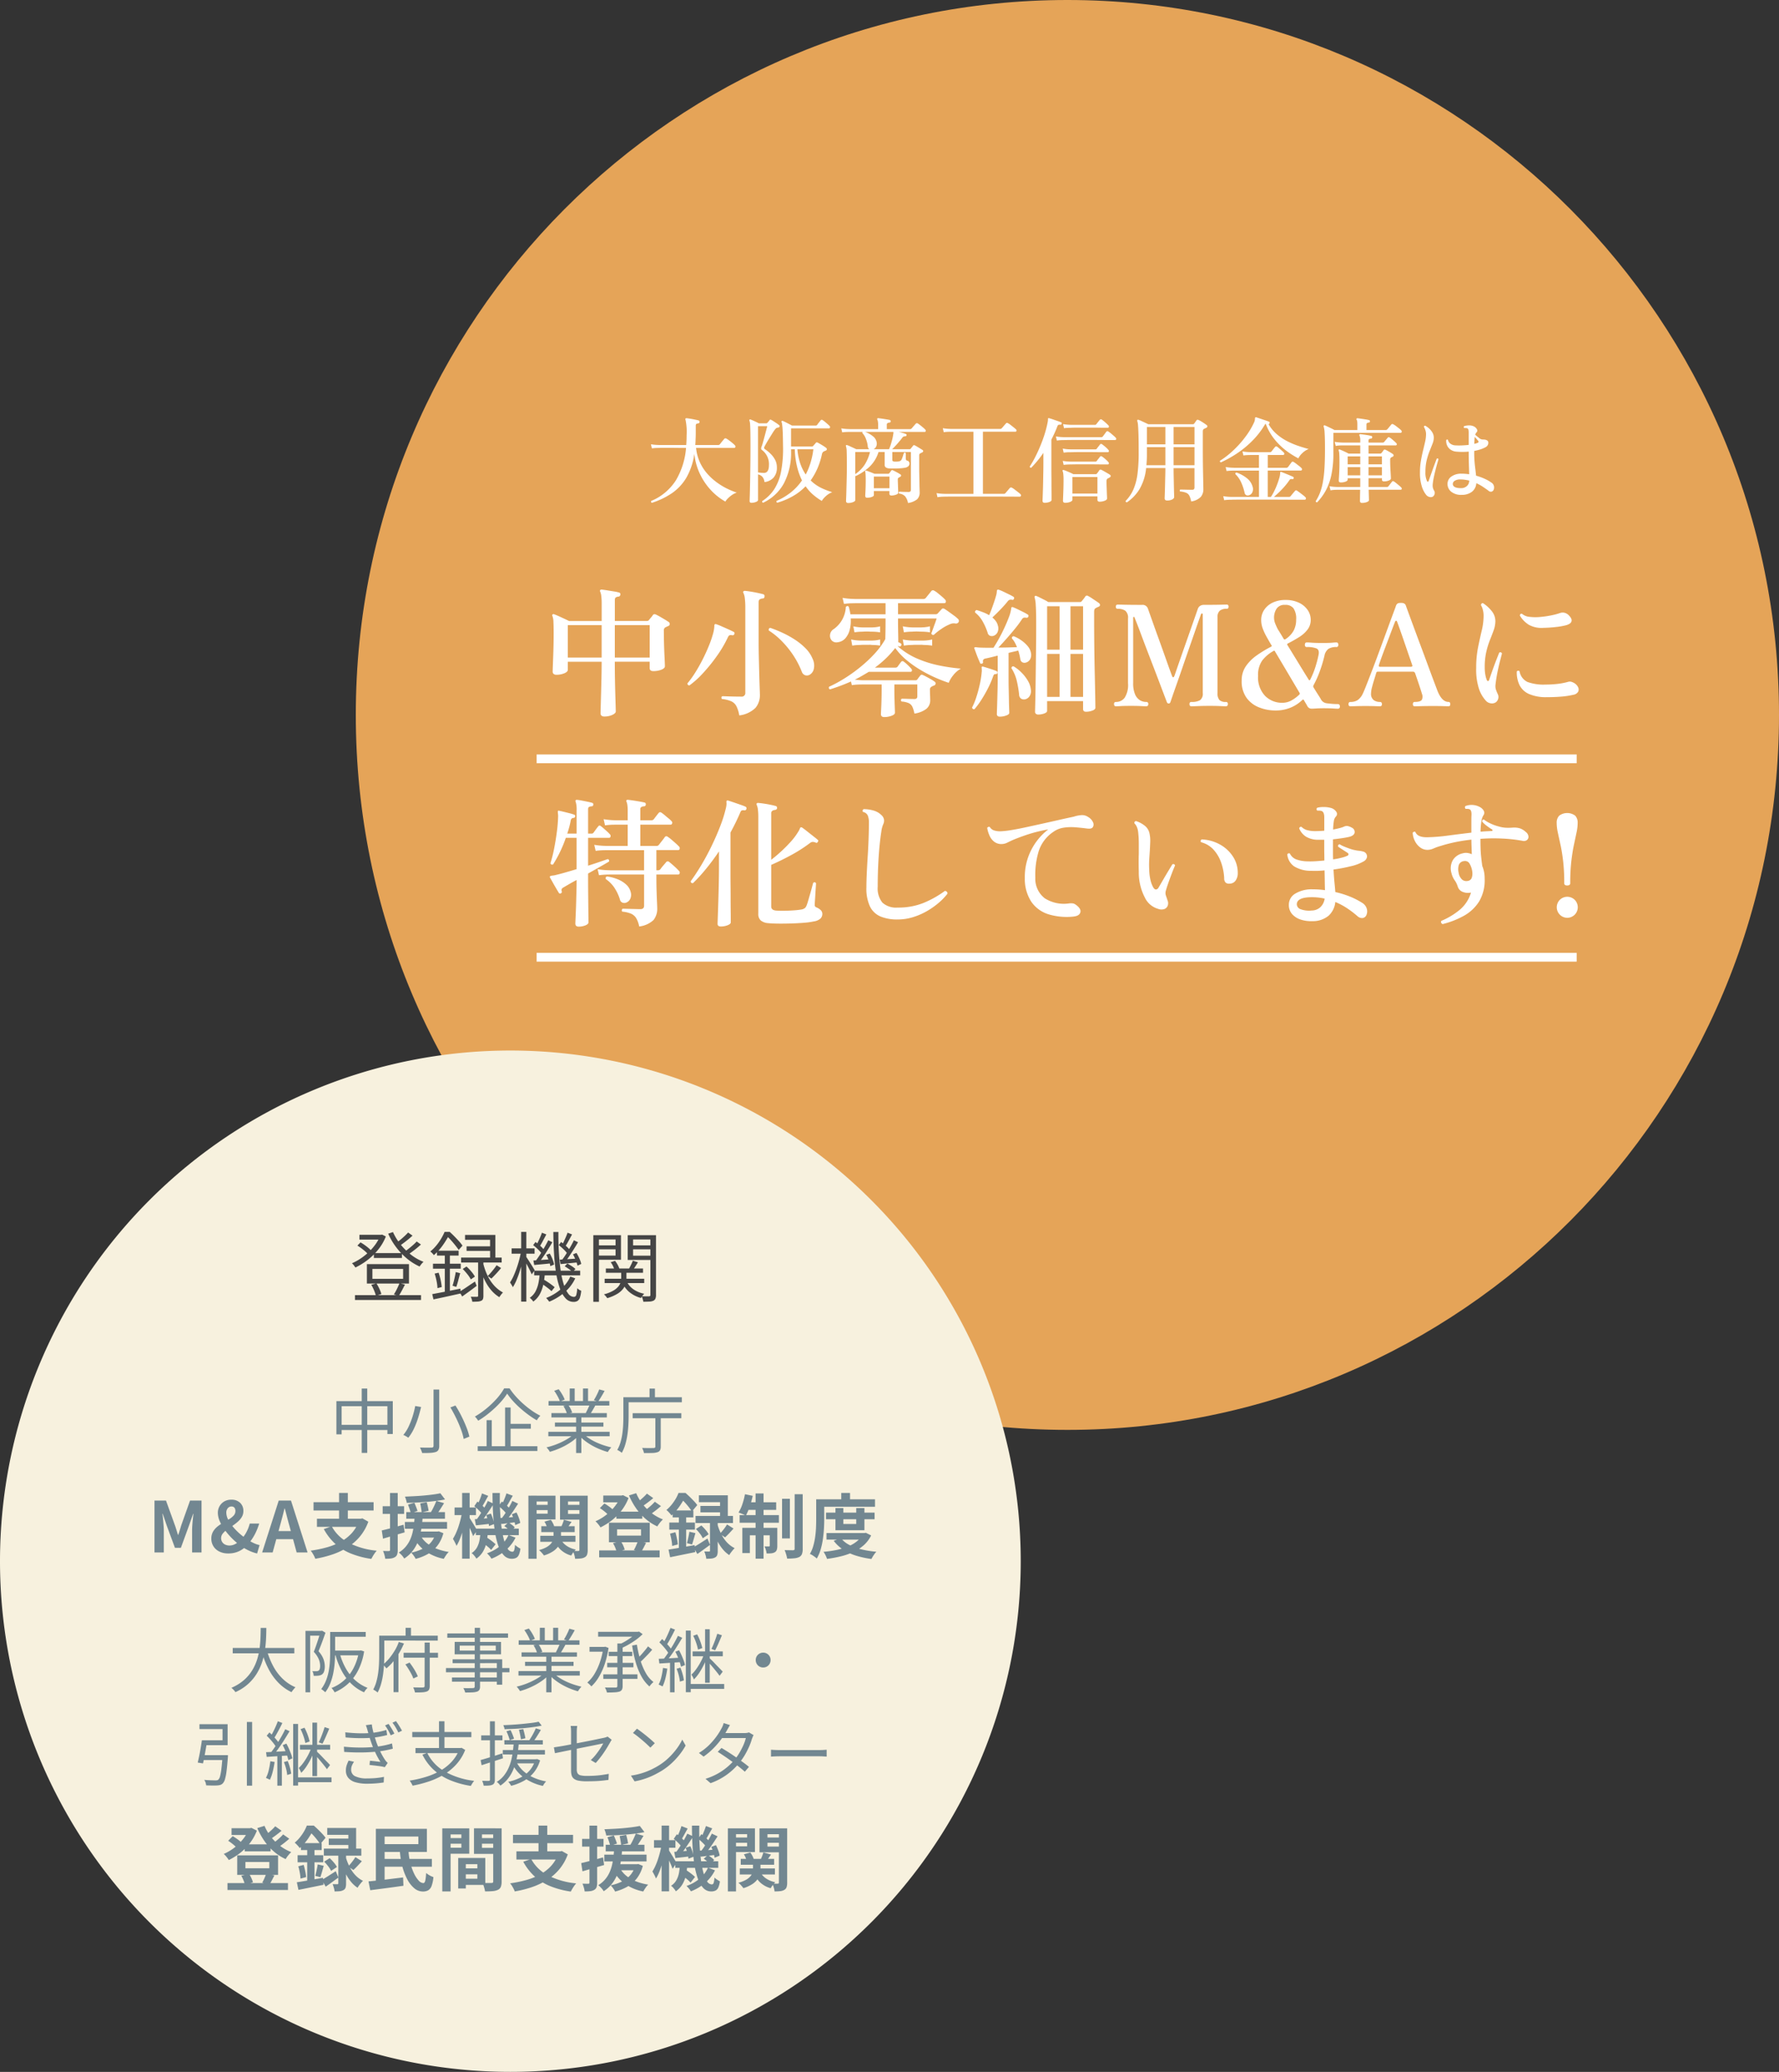 <svg xmlns="http://www.w3.org/2000/svg" viewBox="0 0 305 355"><rect x="0" y="0" width="305" height="355" fill="#333333" stroke="none"/><path data-name="p 126526" d="M183 0c67.379 0 122 54.845 122 122.5S250.379 245 183 245 61 190.155 61 122.5 115.621 0 183 0Z" fill="#e5a458"/><g data-name="g 529727"><path data-name="p 126534" d="M111.767 86.151a.208.208 0 0 1-.112-.32 9.184 9.184 0 0 0 4.24-3.56 12.863 12.863 0 0 0 1.724-5.528h-1.26q-.608 0-1.12-.016h-1.44q-.576 0-.72.016l-.416.008a7.965 7.965 0 0 0-.9.072l-.16-.7a8.958 8.958 0 0 0 1.032.112l.424.016h4.592q.032-.416.048-.84t.016-.856a9.88 9.88 0 0 0-.192-2.656.173.173 0 0 1 0-.176.238.238 0 0 1 .176-.064q.208.016.616.08t.824.152q.416.088.64.152a.194.194 0 0 1 .128.112.428.428 0 0 1 .032.16.245.245 0 0 1-.208.224.752.752 0 0 0-.328.088q-.12.072-.12.328v1.264q0 .544-.032 1.12 0 .24-.016.464l-.032.448h3.9a.379.379 0 0 0 .3-.112l.216-.272q.152-.192.312-.384t.224-.272a.271.271 0 0 1 .364-.068 3.349 3.349 0 0 1 .488.32q.3.224.576.456a3.928 3.928 0 0 1 .408.376.288.288 0 0 1 .088.288q-.04.16-.168.16h-6.576a7.874 7.874 0 0 0 .632 2.408 8.005 8.005 0 0 0 1.224 1.932 9.931 9.931 0 0 0 1.608 1.5 11.665 11.665 0 0 0 1.776 1.1 13.083 13.083 0 0 0 1.736.72 3.126 3.126 0 0 0-.792.392 4.721 4.721 0 0 0-.7.576 2.748 2.748 0 0 0-.46.572 10.21 10.21 0 0 1-2.56-2.048 10.93 10.93 0 0 1-1.856-2.812 10.4 10.4 0 0 1-.9-3.328 11.311 11.311 0 0 1-1.364 4.084 8.435 8.435 0 0 1-2.48 2.664 13.21 13.21 0 0 1-3.432 1.648Zm19.072-.016a.194.194 0 0 1-.144-.288 7 7 0 0 0 2.04-2.016 8.6 8.6 0 0 0 1.168-3 20.615 20.615 0 0 0 .344-4.392q-.016-1.3-.04-2.072t-.064-1.184q-.04-.408-.072-.592a1.057 1.057 0 0 0-.08-.28.145.145 0 0 1 .032-.16.145.145 0 0 1 .16-.032 4.9 4.9 0 0 1 .48.216l.616.312q.316.16.5.272h4.04a.339.339 0 0 0 .272-.112 4.406 4.406 0 0 1 .3-.4q.224-.272.3-.384a.24.24 0 0 1 .336-.048 3.363 3.363 0 0 1 .392.288q.232.192.456.392a4.05 4.05 0 0 1 .344.328.273.273 0 0 1 .08.28.187.187 0 0 1-.192.136h-6.488v3.1h3.568a.32.32 0 0 0 .256-.112 2.441 2.441 0 0 1 .208-.248 2.442 2.442 0 0 0 .208-.248q.112-.16.336-.048.16.08.448.248t.576.352a3.582 3.582 0 0 1 .432.312.243.243 0 0 1 .1.24.226.226 0 0 1-.176.208q-.08.032-.168.072t-.168.072a.68.68 0 0 0-.32.464 12.584 12.584 0 0 1-.784 2.472 11.309 11.309 0 0 1-1.152 2.032 6.713 6.713 0 0 0 1.8 1.28 12.584 12.584 0 0 0 1.9.736 3.369 3.369 0 0 0-1.064.652 3.437 3.437 0 0 0-.728.848 10.9 10.9 0 0 1-1.436-1.024 7.405 7.405 0 0 1-1.336-1.488 9.707 9.707 0 0 1-2.232 1.72 12.3 12.3 0 0 1-2.632 1.1.243.243 0 0 1-.128-.144.177.177 0 0 1 .032-.18 10.924 10.924 0 0 0 2.28-1.332 9.311 9.311 0 0 0 2.056-2.168 11.541 11.541 0 0 1-.832-2.312 14.5 14.5 0 0 1-.4-3.02h-.64v.32a11.187 11.187 0 0 1-1.24 5.536 7.775 7.775 0 0 1-3.544 3.296Zm-2 .016q-.32 0-.32-.288 0-.1.024-.84t.048-2.008q.024-1.264.048-2.944t.024-3.664q0-1.5-.016-2.376t-.048-1.32a2.24 2.24 0 0 0-.112-.64.127.127 0 0 1 .016-.16.167.167 0 0 1 .176-.032q.224.08.672.288t.752.368h1.248a.276.276 0 0 0 .224-.1 2.712 2.712 0 0 1 .184-.216.773.773 0 0 0 .168-.232.206.206 0 0 1 .288-.048 4.364 4.364 0 0 1 .416.248l.512.336a3.549 3.549 0 0 1 .4.3.2.2 0 0 1 .1.272q-.048.144-.272.176a.557.557 0 0 0-.288.088 1.767 1.767 0 0 0-.272.3q-.192.256-.448.672l-.528.856q-.272.44-.48.808t-.288.528q-.144.288.064.432a6.469 6.469 0 0 1 .984.8 4.2 4.2 0 0 1 .776 1.04 2.734 2.734 0 0 1 .3 1.3 2.5 2.5 0 0 1-.572 1.744 2.451 2.451 0 0 1-1.552.76 1.685 1.685 0 0 0-.368-.912 1.452 1.452 0 0 0-.736-.4v4.384q0 .192-.368.336a2.047 2.047 0 0 1-.756.144Zm2.176-5.12q.816-.048.816-1.344a3.008 3.008 0 0 0-1.168-2.56.333.333 0 0 1-.168-.24.877.877 0 0 1 .056-.32 6.332 6.332 0 0 0 .232-.7q.136-.48.288-1.048t.28-1.056q.128-.488.192-.744h-1.584v7.92q.224.032.52.064a5.029 5.029 0 0 0 .54.028Zm7.12.272a11.256 11.256 0 0 0 .816-1.976 13.664 13.664 0 0 0 .496-2.344h-2.736a10.093 10.093 0 0 0 .5 2.464 8.142 8.142 0 0 0 .924 1.856Zm7.3 4.88q-.384 0-.384-.336 0-.1.024-.688t.044-1.488q.024-.9.048-1.92t.024-1.984q0-1.616-.032-2.368a3.225 3.225 0 0 0-.128-.96.145.145 0 0 1 .032-.16.166.166 0 0 1 .16-.016 3.837 3.837 0 0 1 .456.184l.608.28.52.24h2.224a.64.64 0 0 1-.256-.5 4.789 4.789 0 0 0-.32-1.272 2.912 2.912 0 0 0-.608-1 .22.22 0 0 1 .048-.192h-2.208l-.416.008a7.51 7.51 0 0 0-.88.072l-.16-.688a8.491 8.491 0 0 0 1.024.112l.432.016h4.864v-.7a3.5 3.5 0 0 0-.04-.592 1.089 1.089 0 0 0-.1-.336q-.064-.112 0-.176a.16.16 0 0 1 .16-.064q.208.016.6.072t.784.12q.392.064.584.112.16.032.16.24a.2.2 0 0 1-.224.208.8.8 0 0 0-.3.088.272.272 0 0 0-.136.264v.768h3.968a.39.39 0 0 0 .288-.112q.064-.08.208-.248l.3-.344q.152-.176.2-.224a.262.262 0 0 1 .336-.048 3.426 3.426 0 0 1 .408.288q.264.208.52.424a3.379 3.379 0 0 1 .352.328.29.29 0 0 1 .088.28.165.165 0 0 1-.168.136h-4.432q.336.08.68.176a3.811 3.811 0 0 1 .52.176q.144.048.112.224a.167.167 0 0 1-.192.16 1.048 1.048 0 0 0-.32.064.571.571 0 0 0-.224.208q-.336.448-.824 1t-.9.952h2.992a.215.215 0 0 0 .192-.1l.2-.248q.12-.148.2-.264a.219.219 0 0 1 .288-.048q.16.08.416.232t.52.312q.264.16.424.272a.185.185 0 0 1 .08.192.241.241 0 0 1-.152.196l-.168.08a1.413 1.413 0 0 0-.152.08.356.356 0 0 0-.168.144.557.557 0 0 0-.04.24v2.192q0 .544.016 1.192t.024 1.264q.008.616.024 1.056t.016.552a1.629 1.629 0 0 1-.432 1.24 3.253 3.253 0 0 1-1.568.632 2.531 2.531 0 0 0-.5-1.152 1.7 1.7 0 0 0-1.024-.464q-.144-.208.048-.32.112 0 .4.016t.624.02q.328.008.52.008a.462.462 0 0 0 .352-.1.471.471 0 0 0 .08-.3v-6.444h-3.184v1.344a.252.252 0 0 0 .112.24.782.782 0 0 0 .368.064 2.7 2.7 0 0 0 .808-.08.639.639 0 0 0 .344-.384 4.6 4.6 0 0 0 .184-.512q.1-.336.168-.512.208-.144.32.048v.9q0 .3.224.368a.509.509 0 0 1 .416.512.609.609 0 0 1-.184.432 1.087 1.087 0 0 1-.584.272 6.1 6.1 0 0 1-.808.1q-.52.04-1.032.04t-.816-.016a1.326 1.326 0 0 1-.632-.168.511.511 0 0 1-.2-.456v-2.192h-1.056a5.97 5.97 0 0 1-1.54 2.528 9.422 9.422 0 0 1-2.368 1.6.37.37 0 0 1-.08-.048v4.156q0 .208-.384.352a2.3 2.3 0 0 1-.816.148Zm3.244-.9q-.336 0-.336-.32 0-.144.024-.56t.04-.976q.016-.56.016-1.1 0-.64-.024-1a2.952 2.952 0 0 0-.072-.536q-.032-.112.032-.144a.11.11 0 0 1 .128-.016h.032q.144.048.4.144t.536.208q.28.112.456.192h2.384a.2.2 0 0 0 .176-.1q.08-.1.168-.216t.168-.232a.2.2 0 0 1 .272-.044q.256.112.672.336a6.239 6.239 0 0 1 .64.384.186.186 0 0 1 .1.184.254.254 0 0 1-.136.2.964.964 0 0 0-.272.16.289.289 0 0 0-.136.128.579.579 0 0 0-.024.192q0 .24.016.592t.024.712q.008.36.024.624t.016.312q0 .224-.4.36a2.383 2.383 0 0 1-.768.136q-.352 0-.352-.3v-.468h-2.664v.7q0 .192-.376.32a2.344 2.344 0 0 1-.764.128Zm1.1-8.32h2.64a6.258 6.258 0 0 0 .288-.752q.144-.448.264-.928a7.378 7.378 0 0 0 .168-.864.965.965 0 0 0 .032-.232v-.184h-4.864a4.242 4.242 0 0 1 1.344.744 1.643 1.643 0 0 1 .656 1.1 1.145 1.145 0 0 1-.112.7.969.969 0 0 1-.412.42Zm-3.152 4.272a5.738 5.738 0 0 0 1.664-1.688 7.336 7.336 0 0 0 .864-2.1h-2.528Zm3.192 2.42h2.672v-2h-2.672Zm10.908 1.536-.16-.7a8.491 8.491 0 0 0 1.024.112l.432.016h4.864v-10.64h-3.792l-.416.004a7.511 7.511 0 0 0-.88.072l-.16-.688a8.491 8.491 0 0 0 1.024.112l.432.016h8.368a.365.365 0 0 0 .288-.128q.064-.064.216-.24l.3-.352q.152-.176.2-.224a.225.225 0 0 1 .32-.048 2.106 2.106 0 0 1 .448.288q.288.224.568.448t.376.32a.246.246 0 0 1 .088.264q-.04.152-.168.152h-5.58v10.64h3.552a.379.379 0 0 0 .3-.112q.064-.08.224-.264t.32-.376q.16-.192.208-.24a.271.271 0 0 1 .352-.064 2.77 2.77 0 0 1 .48.312l.6.464q.3.232.392.328a.278.278 0 0 1 .088.28.178.178 0 0 1-.184.152h-.992q-.752 0-1.872-.008t-2.412-.004h-6.728l-.808.008-.42.012a6.2 6.2 0 0 0-.892.088Zm21.9.96q-.384 0-.384-.352 0-.144.024-.688t.048-1.3q.024-.76.024-1.512a10.311 10.311 0 0 0-.04-1.032 1.913 1.913 0 0 0-.12-.552.145.145 0 0 1 .032-.16.107.107 0 0 1 .144-.016 3.9 3.9 0 0 1 .5.176q.312.128.632.272t.528.256h3.832a.26.26 0 0 0 .224-.112q.08-.1.208-.272a3.322 3.322 0 0 0 .192-.288.271.271 0 0 1 .348-.068q.176.08.456.24l.56.32q.28.16.44.272a.269.269 0 0 1 .144.248.273.273 0 0 1-.2.232 1.187 1.187 0 0 1-.136.088 1.329 1.329 0 0 1-.152.072.424.424 0 0 0-.168.168.679.679 0 0 0-.056.312q0 .384.016.864t.032.936q.016.456.032.776t.012.384q0 .224-.4.384a2.349 2.349 0 0 1-.88.16q-.368 0-.368-.32v-.592h-4.288v.576q0 .224-.392.376a2.3 2.3 0 0 1-.84.152Zm-3.52 0q-.368 0-.368-.336 0-.064.016-.5t.04-1.136q.024-.7.04-1.528t.032-1.68q.016-.848.016-1.584v-1.796a16.607 16.607 0 0 1-1.02 1.368q-.528.632-1.056 1.176-.256.032-.256-.208a16.84 16.84 0 0 0 .968-1.688q.472-.936.888-1.952t.72-2a17.212 17.212 0 0 0 .464-1.816 3.576 3.576 0 0 0 .064-.384q.016-.16.016-.288-.032-.192.192-.144.256.064.648.2l.784.272q.392.136.616.232.16.048.1.24a.192.192 0 0 1-.208.176.641.641 0 0 0-.328.016.423.423 0 0 0-.2.272q-.224.592-.488 1.16t-.536 1.112v4.948q0 .584.008 1.28t.008 1.4q0 .7.008 1.312t.004.988v.408q0 .208-.384.344a2.332 2.332 0 0 1-.784.136Zm4.756-1.584h4.288v-2.832h-4.288Zm-2.672-9.084-.16-.7a8.958 8.958 0 0 0 1.032.112l.424.016h6.288a.355.355 0 0 0 .3-.128l.3-.408q.208-.28.288-.392a.239.239 0 0 1 .352-.048 3.857 3.857 0 0 1 .416.3q.256.208.488.416a4.252 4.252 0 0 1 .352.332.268.268 0 0 1 .088.272.167.167 0 0 1-.168.144h-.832q-.528 0-1.288-.008t-1.616-.008h-3.236q-.712 0-1.168.008l-.552.008-.416.008a7.964 7.964 0 0 0-.892.076Zm1.228-2.116-.16-.7a8.959 8.959 0 0 0 1.032.112l.424.016h3.988a.293.293 0 0 0 .256-.112q.08-.112.3-.384t.3-.368a.225.225 0 0 1 .32-.048q.144.1.376.288t.448.392q.216.2.328.328a.243.243 0 0 1 .08.264.187.187 0 0 1-.192.136h-.936q-.608-.016-1.44-.016h-3.048q-.6 0-.76.016l-.416.008a7.964 7.964 0 0 0-.9.068Zm-.06 4.192-.16-.7a7.022 7.022 0 0 0 1.02.124l.432.016h4.116a.339.339 0 0 0 .272-.116 4.347 4.347 0 0 1 .288-.384q.208-.256.272-.352a.225.225 0 0 1 .32-.044q.144.1.368.28t.432.376a2.578 2.578 0 0 1 .3.32.258.258 0 0 1 .088.264.174.174 0 0 1-.184.136h-.924q-.5 0-1.144-.008t-1.328-.008h-1.288q-.608 0-1.032.008t-.552.012h-.408a7.929 7.929 0 0 0-.888.076Zm0 2.1-.16-.688a8.491 8.491 0 0 0 1.02.112l.432.016h4.116a.339.339 0 0 0 .272-.116 4.346 4.346 0 0 1 .288-.384q.208-.256.272-.352a.215.215 0 0 1 .32-.032 2.661 2.661 0 0 1 .368.264q.224.184.432.376a2.578 2.578 0 0 1 .3.32.28.28 0 0 1 .088.272.173.173 0 0 1-.184.128h-.924q-.5 0-1.144-.008t-1.328-.008h-1.288q-.608 0-1.032.008t-.552.008l-.408.008a7.929 7.929 0 0 0-.888.072Zm10.848 6.412q-.256-.032-.224-.24a6.562 6.562 0 0 0 1.336-1.976 9.927 9.927 0 0 0 .7-2.664 28.442 28.442 0 0 0 .2-3.708q0-1.856-.032-2.96t-.08-1.648a2.893 2.893 0 0 0-.128-.736.194.194 0 0 1 .016-.176.191.191 0 0 1 .192-.032 3.146 3.146 0 0 1 .48.192q.3.144.64.3t.56.264h7.652a.288.288 0 0 0 .224-.112l.384-.544q.112-.176.368-.064a3.107 3.107 0 0 1 .424.224q.264.16.528.336t.408.288a.264.264 0 0 1 .136.264.308.308 0 0 1-.2.232q-.1.048-.192.088a1.354 1.354 0 0 0-.176.088.317.317 0 0 0-.168.176 1.061 1.061 0 0 0-.04.336v2.88q0 .88.008 1.816t.024 1.816q.016.88.032 1.608t.024 1.184q.008.456.008.536a2.021 2.021 0 0 1-.424 1.28 2.8 2.8 0 0 1-1.672.8 3.389 3.389 0 0 0-.32-1.008 1.116 1.116 0 0 0-.56-.488 3.722 3.722 0 0 0-1.024-.216.215.215 0 0 1-.048-.176.215.215 0 0 1 .08-.144q.32 0 .928.016t1.1.016a.413.413 0 0 0 .336-.1.507.507 0 0 0 .08-.312v-3.3h-3.58v.064q0 .624.016 1.424t.032 1.56q.016.76.032 1.288t.016.608q0 .256-.344.432a1.868 1.868 0 0 1-.856.176q-.432 0-.432-.384 0-.048.016-.44t.032-.992q.016-.592.032-1.272t.032-1.312q.016-.632.016-1.1v-.064h-3.3a8.884 8.884 0 0 1-1.128 3.608 7.331 7.331 0 0 1-2.164 2.268Zm8-6.352h3.584v-3.1h-3.584Zm0-3.584h3.584v-2.976h-3.584Zm-4.656 3.584h3.248v-3.1h-3.168v1.404q0 .448-.024.872t-.056.824Zm.08-3.584h3.168v-2.976h-3.168Zm13.248 9.568-.16-.688a8.491 8.491 0 0 0 1.024.112l.432.016h4.672v-4.512h-4.24l-.416.008a7.964 7.964 0 0 0-.9.072l-.16-.688a8.958 8.958 0 0 0 1.032.112l.424.016h4.256v-2.192h-1.372l-.408.008a7.929 7.929 0 0 0-.888.072l-.16-.688a8.491 8.491 0 0 0 1.024.112l.432.016h3.216a.379.379 0 0 0 .3-.112l.3-.392a3.945 3.945 0 0 1 .312-.376.237.237 0 0 1 .352-.064 4.119 4.119 0 0 1 .376.3q.232.2.448.392a3.5 3.5 0 0 1 .312.3.3.3 0 0 1 .088.288.186.186 0 0 1-.2.144h-2.624v2.192h3.152a.4.4 0 0 0 .336-.144l.3-.408q.208-.28.288-.392.128-.176.368-.048a5.032 5.032 0 0 1 .432.3q.272.208.536.416a2.8 2.8 0 0 1 .36.32.256.256 0 0 1 .088.272.181.181 0 0 1-.184.16h-5.68v4.516h.544a8.4 8.4 0 0 0 .552-.96q.28-.56.512-1.168t.38-1.132a3.289 3.289 0 0 0 .144-.824.292.292 0 0 1 .032-.176q.048-.048.16-.016.224.08.624.24t.8.328q.4.168.592.264a.165.165 0 0 1 .1.24q-.048.192-.224.16a.849.849 0 0 0-.3-.008q-.1.024-.224.216a11.123 11.123 0 0 1-.784 1.016q-.448.52-.928.984t-.92.836h2.56a.355.355 0 0 0 .3-.128q.064-.08.216-.264l.312-.376q.16-.192.224-.256a.233.233 0 0 1 .356-.036q.16.1.456.32t.584.448a2.953 2.953 0 0 1 .384.336.256.256 0 0 1 .088.272.181.181 0 0 1-.184.16h-1.136q-.748.004-1.824-.004t-2.3-.008h-6.4q-.7 0-.872.016l-.412.008a7.51 7.51 0 0 0-.88.072Zm-.56-6.48a.194.194 0 0 1-.144-.288 13.069 13.069 0 0 0 1.552-1.128 17.2 17.2 0 0 0 1.608-1.536 17.761 17.761 0 0 0 1.48-1.832 12.825 12.825 0 0 0 1.168-2.016 1.6 1.6 0 0 0 .152-.464 2.592 2.592 0 0 0 .024-.3.175.175 0 0 1 .08-.144.181.181 0 0 1 .128-.016q.208.064.656.216l.888.3q.44.152.632.232a.183.183 0 0 1 .112.256q-.048.16-.176.16a6.5 6.5 0 0 0 1.416 1.728 9.086 9.086 0 0 0 1.8 1.208 14.222 14.222 0 0 0 1.912.808q.952.32 1.752.528a3.259 3.259 0 0 0-1.1.72 3.011 3.011 0 0 0-.664.88 14.6 14.6 0 0 1-2.064-1.3 11.37 11.37 0 0 1-2.028-1.972 9.41 9.41 0 0 1-1.5-2.648.385.385 0 0 0-.16.16 14.3 14.3 0 0 1-2.3 2.912 16.933 16.933 0 0 1-2.672 2.136 19.844 19.844 0 0 1-2.552 1.4Zm4.784 5.648a.633.633 0 0 1-.448-.032.578.578 0 0 1-.272-.4 9.24 9.24 0 0 0-.576-1.756 4.654 4.654 0 0 0-1.008-1.444q-.032-.24.192-.272a5.934 5.934 0 0 1 1.768.96 2.742 2.742 0 0 1 .984 1.44 1.3 1.3 0 0 1-.056 1.024.92.92 0 0 1-.584.48Zm19.424 1.3q-.368 0-.368-.336 0-.128.008-.7t.024-1.216h-3.792l-.416.008a5.851 5.851 0 0 0-.88.088l-.16-.7a8.491 8.491 0 0 0 1.024.112l.432.016h3.808v-1.5h-2.16v.24q0 .208-.36.344a2.272 2.272 0 0 1-.808.136q-.352 0-.352-.3 0-.144.032-.624t.06-1.172q.024-.672.024-1.36 0-.992-.032-1.424a2.289 2.289 0 0 0-.1-.592.107.107 0 0 1 .016-.144.145.145 0 0 1 .16-.032q.128.048.424.176t.608.28q.312.152.488.248h2v-1.408h-2.912l-.416.008a5.851 5.851 0 0 0-.88.088l-.176-.7a8.958 8.958 0 0 0 1.032.112l.424.016h2.928v-.272a2.172 2.172 0 0 0-.128-.928.159.159 0 0 1 0-.192.157.157 0 0 1 .16-.048q.208.016.568.064t.72.112a5 5 0 0 1 .568.128.19.19 0 0 1 .16.24.219.219 0 0 1-.208.208.775.775 0 0 0-.3.08.263.263 0 0 0-.12.256v.352h2.416a.339.339 0 0 0 .272-.112q.08-.112.3-.368l.3-.352a.225.225 0 0 1 .32-.048 2.7 2.7 0 0 1 .376.272q.232.192.448.384a3.852 3.852 0 0 1 .328.32.233.233 0 0 1 .08.256.176.176 0 0 1-.176.128h-4.66v1.408h2a.288.288 0 0 0 .224-.112l.184-.232a2.274 2.274 0 0 0 .168-.248.247.247 0 0 1 .336-.064q.24.112.64.344t.624.392a.269.269 0 0 1 .12.24.266.266 0 0 1-.184.224q-.048.016-.1.04a.645.645 0 0 0-.1.056.4.4 0 0 0-.16.152.661.661 0 0 0-.048.3q0 .384.016.9t.048 1.016q.032.5.048.856t.016.4q0 .208-.376.352a2.24 2.24 0 0 1-.808.144q-.352 0-.352-.32v-.224h-2.296v1.5h3.12a.355.355 0 0 0 .3-.128q.1-.128.312-.408t.3-.376q.1-.16.32-.032a3.418 3.418 0 0 1 .408.3l.5.416a3.208 3.208 0 0 1 .344.32.249.249 0 0 1 .084.252.163.163 0 0 1-.168.128h-5.5l.032 1.128q.016.536.016.664 0 .192-.376.328a2.31 2.31 0 0 1-.796.136Zm-7.7-.112a.2.2 0 0 1-.252-.196 8.028 8.028 0 0 0 .728-1.432 10.075 10.075 0 0 0 .488-1.776 19.953 19.953 0 0 0 .28-2.416q.088-1.4.088-3.336 0-1.856-.064-2.736a4.27 4.27 0 0 0-.16-1.088q-.048-.112.032-.16a.167.167 0 0 1 .176-.032q.16.064.464.208t.632.3q.328.16.552.288h3.92v-.944a3.662 3.662 0 0 0-.032-.56.609.609 0 0 0-.1-.272.173.173 0 0 1 0-.176.16.16 0 0 1 .16-.064q.192.016.584.072t.792.12a4.774 4.774 0 0 1 .608.128.176.176 0 0 1 .144.224.186.186 0 0 1-.208.192.68.68 0 0 0-.272.08.269.269 0 0 0-.112.256v.944h3.28a.415.415 0 0 0 .3-.128q.064-.08.2-.24t.272-.328q.136-.168.184-.232a.259.259 0 0 1 .368-.048 2.5 2.5 0 0 1 .448.288q.272.208.536.416a2.8 2.8 0 0 1 .36.32.278.278 0 0 1 .088.28.178.178 0 0 1-.184.152h-11.528v3.46a17.672 17.672 0 0 1-.344 3.752 10.037 10.037 0 0 1-.96 2.68 9.377 9.377 0 0 1-1.464 2Zm8.8-4.608h2.292v-1.412h-2.288Zm0-1.888h2.292v-1.36h-2.288Zm-3.58 1.884h2.16v-1.408h-2.16Zm0-1.888h2.16v-1.36h-2.16Zm19.572 5.232a2.694 2.694 0 0 1-1.8-.528 1.692 1.692 0 0 1-.648-1.408 1.515 1.515 0 0 1 .68-1.216 2.857 2.857 0 0 1 1.656-.48 9.719 9.719 0 0 1 1.376.1q-.016-.7-.048-1.664t-.032-2.16v-.052a11.962 11.962 0 0 1-2.144 0 1.952 1.952 0 0 1-1.256-.592 1.809 1.809 0 0 1-.456-1.376.182.182 0 0 1 .3-.048 1.055 1.055 0 0 0 .424.656 1.517 1.517 0 0 0 .824.288 11.052 11.052 0 0 0 1.12.008q.608-.024 1.184-.088v-2.08a2.348 2.348 0 0 0-.04-.5.382.382 0 0 0-.168-.248.569.569 0 0 0-.256-.056q-.176-.008-.3-.008a.206.206 0 0 1-.016-.32 2.632 2.632 0 0 1 .864-.128 1.748 1.748 0 0 1 .848.192 1.17 1.17 0 0 1 .48.472.414.414 0 0 1-.08.536.819.819 0 0 0-.208.4l.064.064q.24.208.592.488a.964.964 0 0 0 .624.264 2.986 2.986 0 0 1 .4.024.876.876 0 0 1 .352.136.384.384 0 0 1 .2.3.774.774 0 0 1-.072.464.941.941 0 0 1-.448.424 5.51 5.51 0 0 1-.88.36 8.189 8.189 0 0 1-1.008.248v.16a19.612 19.612 0 0 0 .12 2.36q.12.968.2 1.72a9.981 9.981 0 0 1 1.464.528 6.775 6.775 0 0 1 1.112.624.993.993 0 0 1 .464 1.168.54.54 0 0 1-.344.4.542.542 0 0 1-.544-.12q-.448-.336-.976-.688a7.744 7.744 0 0 0-1.136-.624 2 2 0 0 1-.736 1.456 2.793 2.793 0 0 1-1.752.544Zm-5 .32a.78.78 0 0 1-.536.04 1.039 1.039 0 0 1-.536-.312 4.4 4.4 0 0 1-.772-1.456 7.666 7.666 0 0 1-.328-2.464 11.438 11.438 0 0 1 .16-1.96q.16-.92.36-1.736t.36-1.528a6.047 6.047 0 0 0 .16-1.32 2.141 2.141 0 0 0-.112-.664 2.229 2.229 0 0 0-.24-.536q0-.256.224-.224a3.346 3.346 0 0 1 .64.456 2.927 2.927 0 0 1 .576.7 1.738 1.738 0 0 1 .24.912 2.838 2.838 0 0 1-.216 1.004q-.216.56-.5 1.256a11.726 11.726 0 0 0-.5 1.576 8.343 8.343 0 0 0-.216 1.984 3.535 3.535 0 0 0 .256 1.568q.08.16.168.136a.219.219 0 0 0 .136-.152q.112-.336.3-.864t.392-1.1q.208-.576.392-1.072t.3-.784q.24-.08.288.128-.08.272-.224.776t-.3 1.128q-.16.624-.288 1.256a10.822 10.822 0 0 0-.176 1.16 2.129 2.129 0 0 0 .032.544 1.889 1.889 0 0 0 .22.52.705.705 0 0 1 .072.576.736.736 0 0 1-.332.452Zm4.928-1.472a1.485 1.485 0 0 0 .92-.336 1.253 1.253 0 0 0 .424-.96q-.352-.08-.72-.136a5.1 5.1 0 0 0-.768-.056 1.758 1.758 0 0 0-.984.216.709.709 0 0 0-.344.488q-.044.8 1.476.784Zm2.212-7.584q.192-.048.36-.1a1.272 1.272 0 0 0 .28-.112.169.169 0 0 0 .088-.16.248.248 0 0 0-.072-.16q-.064-.08-.232-.28t-.344-.376q-.032.24-.048.528t-.032.66Z" fill="#fff"/><path data-name="p 126533" d="M103.608 122.769q-.648 0-.648-.576 0-.1.024-.96t.06-2.172q.036-1.308.072-2.808t.036-2.868h-5.808v1.392q0 .336-.6.588a3.505 3.505 0 0 1-1.368.252.73.73 0 0 1-.444-.132.514.514 0 0 1-.18-.444q0-.144.024-.792t.06-1.6q.036-.948.06-2.028t.024-2.088q0-1.2-.036-1.956a3.155 3.155 0 0 0-.184-1.06q-.072-.168.048-.24a.222.222 0 0 1 .264-.024q.216.072.7.288t1 .456q.516.24.852.408h5.592v-2.888a10.644 10.644 0 0 0-.072-1.416 2.574 2.574 0 0 0-.192-.744.222.222 0 0 1 .024-.264.293.293 0 0 1 .216-.072q.312.024.9.12l1.188.192a7.161 7.161 0 0 1 .912.192.28.28 0 0 1 .216.36.331.331 0 0 1-.288.336 1.08 1.08 0 0 0-.468.132q-.18.108-.18.492v3.552h5.5a.455.455 0 0 0 .36-.168q.12-.168.348-.432a2.981 2.981 0 0 0 .324-.432q.168-.216.5-.072.264.12.684.36t.84.492q.42.252.66.42a.39.39 0 0 1 .192.384.389.389 0 0 1-.288.336 1.49 1.49 0 0 0-.252.108 1.993 1.993 0 0 1-.228.108.618.618 0 0 0-.24.576q0 .888.024 1.908t.064 1.932q.048.912.072 1.524t.024.708q0 .36-.612.6a3.754 3.754 0 0 1-1.38.24q-.624 0-.624-.528v-1.08h-5.976q0 1.368.024 2.808t.06 2.676l.06 2.064q.024.828.024.972 0 .312-.588.588a3.218 3.218 0 0 1-1.376.28Zm1.8-10.1h5.976v-5.552h-5.976Zm-8.064 0h5.808v-5.552h-5.808Zm29.4 9.912a5.436 5.436 0 0 0-.5-1.6 1.9 1.9 0 0 0-.888-.828 5.449 5.449 0 0 0-1.584-.384q-.216-.312.072-.48.216 0 .816.024t1.284.036q.684.012 1.116.012a.626.626 0 0 0 .72-.7v-14.468a13.211 13.211 0 0 0-.084-1.68 2.857 2.857 0 0 0-.252-.936.222.222 0 0 1 .024-.264.331.331 0 0 1 .24-.072q.336.024.948.12t1.236.228q.624.132.96.228a.311.311 0 0 1 .216.384q0 .336-.312.336a1.5 1.5 0 0 0-.5.156q-.192.108-.192.516v6.768q0 1.3.036 2.784t.072 2.844q.036 1.356.072 2.3t.036 1.14a3.4 3.4 0 0 1-.74 2.224 4.726 4.726 0 0 1-2.796 1.308Zm-8.544-5.14a.335.335 0 0 1-.264-.108.29.29 0 0 1-.072-.252 16.27 16.27 0 0 0 1.344-1.864q.672-1.068 1.26-2.232t1.044-2.28a18.353 18.353 0 0 0 .708-2.028 5.772 5.772 0 0 0 .252-1.44.372.372 0 0 1 .072-.264q.072-.072.24-.024a9.071 9.071 0 0 1 .888.348q.576.252 1.164.516t.9.432a.267.267 0 0 1 .168.384.311.311 0 0 1-.384.216.926.926 0 0 0-.42 0q-.18.048-.324.384a20.733 20.733 0 0 1-1.92 3.24 28.85 28.85 0 0 1-2.376 2.92 15.269 15.269 0 0 1-2.28 2.052Zm20.568-1.8a1.007 1.007 0 0 1-.744.048.939.939 0 0 1-.552-.576 14.906 14.906 0 0 0-1.5-2.88 16.02 16.02 0 0 0-1.98-2.424 12.675 12.675 0 0 0-2.184-1.776q-.072-.384.24-.456a20.79 20.79 0 0 1 2.04.816 17.042 17.042 0 0 1 2.148 1.176 10.821 10.821 0 0 1 1.86 1.5 5.491 5.491 0 0 1 1.2 1.764 2.682 2.682 0 0 1 .216 1.836 1.524 1.524 0 0 1-.744.972Zm12.84 7.224q-.576 0-.576-.5 0-.144.036-.852t.06-1.62q.024-.912.024-1.608v-1.012h-3.168l-.624.012a11.266 11.266 0 0 0-1.32.108l-.144-.624a32.861 32.861 0 0 1-3.596 1.348.293.293 0 0 1-.144-.456 22.277 22.277 0 0 0 2.484-1.332 26.687 26.687 0 0 0 2.708-1.912 23.229 23.229 0 0 0 2.52-2.328 13.5 13.5 0 0 0 1.908-2.572q.024-.624.036-1.452t.012-1.644v-.456h-5.976a5.871 5.871 0 0 1-.168 1.932 3.537 3.537 0 0 1-.756 1.476 2.044 2.044 0 0 1-1.332.672 1.075 1.075 0 0 1-1.044-.36 1.244 1.244 0 0 1-.228-1 1.254 1.254 0 0 1 .58-.868 4.926 4.926 0 0 0 2.112-3.816q.264-.288.5-.048a9.415 9.415 0 0 1 .288 1.3h6.024v-1.9h-5.184l-.624.012a11.266 11.266 0 0 0-1.32.108l-.24-1.032a12.736 12.736 0 0 0 1.536.168l.648.024h11.64a.585.585 0 0 0 .432-.168l.288-.36.4-.492.276-.348a.373.373 0 0 1 .5-.048 3.671 3.671 0 0 1 .612.42q.372.3.72.6a5.412 5.412 0 0 1 .516.492.435.435 0 0 1 .132.42.261.261 0 0 1-.276.2h-7.92v1.9h6.432a.519.519 0 0 0 .384-.144q.12-.144.324-.36t.324-.36q.192-.24.528-.048.264.168.7.48t.876.636a5.971 5.971 0 0 1 .684.564.456.456 0 0 1 .12.6.525.525 0 0 1-.5.216 1.689 1.689 0 0 0-.532-.016 2.008 2.008 0 0 0-.576.2 7.145 7.145 0 0 0-1.332.744 10 10 0 0 0-1.292 1.016.33.33 0 0 1-.432-.264q.1-.216.276-.72t.372-1.032q.192-.528.264-.792h-6.62v.456q0 .936.024 1.98t.024 1.644a.857.857 0 0 1 .216.072 1.569 1.569 0 0 1 .168.1.229.229 0 0 1 .12.336q-.072.264-.312.192-.1-.024-.168-.036a.875.875 0 0 0-.144-.012 12.356 12.356 0 0 0 3.4 2.16 19.225 19.225 0 0 0 3.792 1.176 32.8 32.8 0 0 0 3.66.528 4.2 4.2 0 0 0-1.308 1.128 4.721 4.721 0 0 0-.78 1.3q-1.032-.336-2.268-.876a23.606 23.606 0 0 1-2.52-1.3 18.329 18.329 0 0 1-2.424-1.7 11.365 11.365 0 0 1-1.96-2.084 16.459 16.459 0 0 1-1.62 1.8 18.283 18.283 0 0 1-1.86 1.56h3.528a.455.455 0 0 0 .36-.168q.12-.168.312-.432t.288-.384a.3.3 0 0 1 .456-.048 7.4 7.4 0 0 1 .672.576 7.247 7.247 0 0 1 .624.648.369.369 0 0 1 .1.348.224.224 0 0 1-.24.18h-7.152q-.6.36-1.188.7t-1.212.648q.312.024.684.06t.756.036h9a.284.284 0 0 0 .18-.048 1.636 1.636 0 0 0 .132-.12 3.773 3.773 0 0 1 .228-.324l.252-.324a.331.331 0 0 1 .456-.072 5.891 5.891 0 0 1 .612.3q.372.2.756.42a5 5 0 0 1 .6.384.355.355 0 0 1 .2.348.4.4 0 0 1-.276.348 1.448 1.448 0 0 0-.384.168.549.549 0 0 0-.312.552q0 .384.024.948t.024.828a1.879 1.879 0 0 1-.636 1.472 4.32 4.32 0 0 1-2.076.828 4.858 4.858 0 0 0-.348-1.164 1.313 1.313 0 0 0-.62-.624 3.681 3.681 0 0 0-1.24-.276q-.216-.312.048-.48.312 0 .984.024t1.128.024a.6.6 0 0 0 .444-.12.523.523 0 0 0 .108-.36v-2.016h-3.936v1.008q0 .744.024 1.572t.048 1.452q.024.624.024.816 0 .312-.6.528a3.588 3.588 0 0 1-1.224.216Zm3.36-12.24-.192-1.056a9.168 9.168 0 0 0 1.2.168l.456.024h1.868l.444-.024a6.411 6.411 0 0 0 1.068-.168v1.056a10.106 10.106 0 0 0-1.092-.108l-.42-.012a2.429 2.429 0 0 0-.444-.024h-.744q-.4 0-.684.024l-.42.012a8.723 8.723 0 0 0-1.04.108Zm-8.856 0-.192-1.056a7.948 7.948 0 0 0 1.164.168l.468.024h1.92l.432-.024a5.067 5.067 0 0 0 .984-.168v1.056a8.085 8.085 0 0 0-1.02-.108l-.42-.012a2.094 2.094 0 0 0-.432-.024h-.78q-.42 0-.684.024l-.408.012a8.722 8.722 0 0 0-1.032.108Zm8.856-2.28-.192-1.032a9.168 9.168 0 0 0 1.2.168l.456.024h1.512l.444-.024a5.939 5.939 0 0 0 1.044-.168v1.032a9.4 9.4 0 0 0-1.068-.108l-.42-.012h-.24q-.24-.024-.588-.024t-.66.024l-.42.012a9.4 9.4 0 0 0-1.068.108Zm-8.472 0-.196-1.028a7.971 7.971 0 0 0 1.152.168l.456.024h1.56l.432-.024a5.067 5.067 0 0 0 .984-.168v1.032a8.086 8.086 0 0 0-1.02-.108l-.42-.012h-.216q-.24-.024-.612-.024t-.684.024l-.42.012a8.086 8.086 0 0 0-1.012.104Zm31.488 14.088a.592.592 0 0 1-.372-.12.426.426 0 0 1-.156-.36q0-.12.024-1.044t.048-2.424q.024-1.5.048-3.4t.048-4q.024-2.1.024-4.188 0-2.136-.072-3.168a5.775 5.775 0 0 0-.192-1.344q-.048-.168.048-.24a.19.19 0 0 1 .24-.024 4.979 4.979 0 0 1 .6.264l.792.4a5.268 5.268 0 0 1 .648.372h5.4a.374.374 0 0 0 .336-.14q.12-.144.324-.4a3.36 3.36 0 0 0 .3-.42.334.334 0 0 1 .48-.072 4.2 4.2 0 0 1 .576.336l.72.48q.36.24.552.384a.415.415 0 0 1 .192.336q0 .192-.264.312a2.424 2.424 0 0 0-.456.216q-.288.12-.288.624v1.968q0 1.1.012 2.568t.036 3.068q.024 1.6.06 3.132t.06 2.8q.024 1.26.036 2.04t.012.868q0 .312-.528.5a3.072 3.072 0 0 1-1.056.196q-.528 0-.528-.456v-1.368h-6.168v1.68q0 .264-.5.444a3.047 3.047 0 0 1-1.036.18Zm-6.552.36q-.528 0-.528-.456 0-.12.024-.768t.048-1.572l.048-1.884q.024-.96.024-1.68v-4.1q-.648.168-1.2.3t-.888.2a.638.638 0 0 0-.372.192.587.587 0 0 0-.06.384.216.216 0 0 1-.192.288q-.24.1-.312-.12-.12-.264-.312-.72t-.36-.924q-.168-.468-.288-.78-.072-.168.048-.24a.6.6 0 0 1 .216-.024q.144.024.348.048a3.813 3.813 0 0 0 .444.024q.408.024.984.024h1.224a26.711 26.711 0 0 0 1.464-2.568q.672-1.344 1.1-2.472a7.005 7.005 0 0 0 .48-1.68q0-.192.072-.216a.216.216 0 0 1 .24 0 8.155 8.155 0 0 1 .8.348q.468.228.948.468a7.344 7.344 0 0 1 .768.432q.192.1.1.384a.328.328 0 0 1-.336.168 1.144 1.144 0 0 0-.432-.012.683.683 0 0 0-.36.324 19.272 19.272 0 0 1-1.224 1.644q-.72.876-1.452 1.7t-1.332 1.452q.888 0 1.74-.024t1.452-.048a6.374 6.374 0 0 0-.384-.816 3.6 3.6 0 0 0-.48-.672q-.044-.38.316-.38a6.3 6.3 0 0 1 1.32.72 5.308 5.308 0 0 1 1.092 1.008 2.459 2.459 0 0 1 .54 1.172 1.544 1.544 0 0 1-.168 1.08 1.194 1.194 0 0 1-.7.528.822.822 0 0 1-.624-.048.706.706 0 0 1-.336-.528 10.061 10.061 0 0 0-.36-1.488q-.336.1-.756.192t-.9.216v4.536q0 .84.024 1.776t.036 1.788q.012.852.036 1.44t.024.732q0 .264-.528.456a3.138 3.138 0 0 1-1.076.196Zm-1.1-13.848a.906.906 0 0 1-.6-.012.714.714 0 0 1-.408-.516 10.14 10.14 0 0 0-.84-1.92 5.094 5.094 0 0 0-1.3-1.536.33.33 0 0 1 .264-.432q.552.168 1.116.384a5.768 5.768 0 0 1 1.02.5q.216-.48.456-1.14t.456-1.308q.216-.648.336-1.128a3.164 3.164 0 0 0 .072-.6q.048-.168.12-.192.048-.048.192 0h.024a7.261 7.261 0 0 1 .768.324q.48.228.972.468a8.068 8.068 0 0 1 .756.408.239.239 0 0 1 .1.336q-.1.264-.288.192a1.083 1.083 0 0 0-.42-.012.739.739 0 0 0-.348.252 19.018 19.018 0 0 1-1.3 1.464q-.768.792-1.344 1.32a3.919 3.919 0 0 1 .588.624 1.985 1.985 0 0 1 .348.744 1.559 1.559 0 0 1-.048 1.152 1.156 1.156 0 0 1-.696.628Zm13.196 2.372h2.16v-7.44h-2.16Zm0 8.088h2.16v-7.364h-2.16Zm-4.008-8.088h2.136v-7.44h-2.136Zm0 8.088h2.136v-7.364h-2.136Zm-12.456 2.112a.351.351 0 0 1-.276-.06.35.35 0 0 1-.132-.228 11.249 11.249 0 0 0 .732-1.788q.348-1.068.6-2.22a15.32 15.32 0 0 0 .324-2.104 1.08 1.08 0 0 0 .012-.276q-.012-.132-.012-.228v-.144q-.048-.192.024-.216.072-.072.24-.024.432.12 1.14.348t1.164.42q.168.072.12.336a.285.285 0 0 1-.312.168.277.277 0 0 0-.24.06.884.884 0 0 0-.192.348 16.212 16.212 0 0 1-.912 2.1q-.552 1.068-1.152 1.992a13.258 13.258 0 0 1-1.128 1.516Zm8.568-1.68a.915.915 0 0 1-.612-.156.9.9 0 0 1-.3-.684 19.023 19.023 0 0 0-.372-2.232 6.851 6.851 0 0 0-.948-2.276q.048-.36.384-.312a6.71 6.71 0 0 1 1.344 1.056 6.986 6.986 0 0 1 1.092 1.404 3.7 3.7 0 0 1 .516 1.548 1.569 1.569 0 0 1-.276 1.176 1.2 1.2 0 0 1-.828.48Zm15.696 1.18q-.336 0-.336-.384 0-.36.336-.36a1.819 1.819 0 0 0 1.488-.72 4.087 4.087 0 0 0 .576-2.5v-11.084a1.56 1.56 0 0 0-.456-1.32 2.2 2.2 0 0 0-1.32-.336q-.312 0-.312-.36t.312-.36q.192 0 1.284.024t2.868.024a.963.963 0 0 1 1.032.624q.048.144.288.816t.6 1.692q.36 1.02.792 2.208t.852 2.364q.42 1.176.768 2.16t.576 1.6q.228.612.252.684.216.552.456-.072.048-.144.336-.984t.72-2.076q.432-1.236.912-2.6t.912-2.6q.436-1.248.736-2.1t.348-1a.993.993 0 0 1 .4-.54 1.181 1.181 0 0 1 .66-.18q1.752 0 2.748-.024t1.164-.024q.312 0 .312.36t-.312.36a1.791 1.791 0 0 0-1.2.336 1.4 1.4 0 0 0-.384 1.1v12.992a1.724 1.724 0 0 0 .324 1.2 1.513 1.513 0 0 0 1.116.336q.336 0 .336.36-.012.384-.344.384-.24 0-.948-.036t-1.812-.036q-1.08 0-1.98.036t-1.164.036q-.336 0-.336-.384 0-.36.336-.36a2.809 2.809 0 0 0 1.476-.3 1.37 1.37 0 0 0 .468-1.236v-13.464q0-.144-.12-.156a.153.153 0 0 0-.168.084q-.024.072-.324.912t-.756 2.16q-.456 1.32-1.008 2.9t-1.092 3.16q-.54 1.572-1.008 2.892t-.756 2.16l-.312.912a.46.46 0 0 1-.132.2.357.357 0 0 1-.18.036.282.282 0 0 1-.288-.216q-.024-.048-.336-.864t-.8-2.112q-.492-1.3-1.08-2.832l-1.18-3.068q-.588-1.536-1.068-2.824t-.792-2.064q-.312-.78-.312-.8-.024-.072-.12-.048a.113.113 0 0 0-.1.12v11.208a4.727 4.727 0 0 0 .324 1.932 2.175 2.175 0 0 0 .828 1.008 2.076 2.076 0 0 0 1.08.3.318.318 0 0 1 .36.36q0 .384-.36.384-.24 0-.876-.036t-1.712-.036q-1.248 0-1.788.036t-.804.036Zm27.336.72a7.608 7.608 0 0 1-2.772-.52 4.825 4.825 0 0 1-2.172-1.64 4.819 4.819 0 0 1-.84-2.952 4.277 4.277 0 0 1 .708-2.46 7.334 7.334 0 0 1 1.86-1.86 20.764 20.764 0 0 1 2.452-1.488q.192-.1.1-.24-.336-.552-.564-.96t-.324-.576a10.1 10.1 0 0 1-.612-1.32 4.123 4.123 0 0 1-.276-1.488 3.1 3.1 0 0 1 .5-1.716 3.562 3.562 0 0 1 1.44-1.248 5 5 0 0 1 2.256-.468 5.173 5.173 0 0 1 2.268.468 3.7 3.7 0 0 1 1.5 1.248 2.959 2.959 0 0 1 .528 1.692 2.686 2.686 0 0 1-.54 1.656 5.323 5.323 0 0 1-1.428 1.284q-.888.564-1.968 1.116a.163.163 0 0 0-.072.24q.816 1.32 1.812 2.952t1.88 3.048a.1.1 0 0 0 .1.048.1.1 0 0 0 .1-.048 13.614 13.614 0 0 0 .924-2.244 18.768 18.768 0 0 0 .54-2.076q.168-.84-.36-1.08a4.248 4.248 0 0 0-1.656-.24q-.336 0-.336-.384 0-.408.336-.408.264 0 .864.048t1.848.048q1.152 0 1.632-.048t.72-.048q.336 0 .336.408 0 .384-.336.384a2.446 2.446 0 0 0-1.356.312 1.9 1.9 0 0 0-.684 1.176 23.625 23.625 0 0 1-.792 2.64 17.172 17.172 0 0 1-1.1 2.448.356.356 0 0 0 0 .312q.5.816.864 1.38t.432.708a1.288 1.288 0 0 0 .912.648q.336.048.888.1t1.056.048q.384 0 .384.408a.339.339 0 0 1-.384.384q-.24 0-.732-.036t-1.584-.04q-.816 0-1.368.036t-.748.036a.934.934 0 0 1-.444-.1.976.976 0 0 1-.348-.384 2.593 2.593 0 0 0-.188-.344q-.168-.276-.384-.66-.12-.144-.24-.024a6.427 6.427 0 0 1-2.052 1.344 6.706 6.706 0 0 1-2.58.48Zm1.2-1.32a3.169 3.169 0 0 0 1.512-.384 6.145 6.145 0 0 0 1.368-1.008.235.235 0 0 0 .072-.288q-.6-1.008-1.344-2.268t-1.5-2.532l-1.4-2.352q-.072-.168-.24-.048a6.289 6.289 0 0 0-1.944 1.656 4.309 4.309 0 0 0-.7 2.616 4.6 4.6 0 0 0 1.2 3.42 4.062 4.062 0 0 0 2.976 1.188Zm.48-10.872a4.228 4.228 0 0 0 1.456-1.512 4.033 4.033 0 0 0 .42-1.872 3.191 3.191 0 0 0-.456-1.932 1.708 1.708 0 0 0-1.44-.588 1.616 1.616 0 0 0-1.464.66 2.806 2.806 0 0 0-.432 1.572 2.714 2.714 0 0 0 .228 1.032q.228.552.444.96.1.144.372.588t.612 1.02a.2.2 0 0 0 .26.072Zm11.184 11.472q-.336 0-.336-.36 0-.384.336-.384a2.188 2.188 0 0 0 1.26-.336 2.811 2.811 0 0 0 .876-1.128q.168-.336.528-1.248t.852-2.184q.492-1.272 1.032-2.724t1.068-2.892l.984-2.688q.456-1.248.78-2.112.324-.864.42-1.152a.766.766 0 0 1 .288-.408 1.174 1.174 0 0 1 .552-.1 1.2 1.2 0 0 1 .588.108.685.685 0 0 1 .276.372q.144.408.528 1.452t.912 2.472q.528 1.428 1.116 3t1.14 3.072q.552 1.5 1 2.688t.684 1.812q.768 1.992 1.92 1.992.312 0 .312.384 0 .36-.312.36-.24 0-.924-.024t-1.936-.02q-1.032 0-1.848.024t-1.08.024q-.312 0-.312-.36 0-.384.312-.384 1.056 0 1.248-.42a1.33 1.33 0 0 0-.024-1.02q-.024-.12-.3-.972t-.828-2.436a.6.6 0 0 0-.18-.288.521.521 0 0 0-.252-.048h-5.976a.261.261 0 0 0-.288.216q-.144.5-.36 1.188t-.372 1.308a4.371 4.371 0 0 0-.156 1.008 1.344 1.344 0 0 0 .432 1.128 1.745 1.745 0 0 0 1.1.336q.336 0 .336.384 0 .36-.336.36-.24 0-.852-.024t-1.664-.024q-.936 0-1.62.024t-.924.024Zm5.088-6.768h5.256a.4.4 0 0 0 .216-.06q.1-.06.024-.252-.312-.912-.712-2.064l-.78-2.268q-.384-1.116-.684-1.956t-.4-1.1q-.072-.192-.18-.192t-.18.168q-.072.168-.324.828t-.6 1.584q-.348.924-.72 1.9t-.672 1.8q-.3.828-.444 1.284-.116.328.2.328Zm19.776 6.12a1.166 1.166 0 0 1-.756.144 1.4 1.4 0 0 1-.78-.336 5.6 5.6 0 0 1-1.272-2.088 10.591 10.591 0 0 1-.5-3.624 17.747 17.747 0 0 1 .324-3.564q.324-1.572.636-2.892a11.052 11.052 0 0 0 .312-2.544 3.876 3.876 0 0 0-.132-.984 2.655 2.655 0 0 0-.324-.792q.048-.384.36-.336a6.094 6.094 0 0 1 1.452 1.308 2.74 2.74 0 0 1 .66 1.86 4.809 4.809 0 0 1-.3 1.5q-.276.756-.636 1.656a14.167 14.167 0 0 0-.624 2.028 11.682 11.682 0 0 0-.264 2.64 7.117 7.117 0 0 0 .1 1.236 4.653 4.653 0 0 0 .24.9q.12.24.24.216t.192-.24q.216-.648.54-1.56t.66-1.776q.336-.864.528-1.32.336-.12.456.168l-.324 1.248q-.224.864-.444 1.932-.216 1.068-.336 2.124a2.148 2.148 0 0 0 .048.816 7.507 7.507 0 0 0 .336.84 1.077 1.077 0 0 1 .072.8 1.076 1.076 0 0 1-.464.64Zm8.708-.912a7.232 7.232 0 0 1-3-.564 3.274 3.274 0 0 1-1.6-1.536 5 5 0 0 1-.456-2.292.3.3 0 0 1 .476-.048 2.46 2.46 0 0 0 1.368 1.836 8.06 8.06 0 0 0 3.048.444 18.368 18.368 0 0 0 2.028-.108 11.669 11.669 0 0 0 1.836-.348 1.068 1.068 0 0 1 .588-.024 2.049 2.049 0 0 1 .492.216 1.647 1.647 0 0 1 .684.732.862.862 0 0 1-.012.78 1.153 1.153 0 0 1-.816.5 14.192 14.192 0 0 1-2.184.324q-1.152.088-2.452.088Zm-.5-11.88a4.473 4.473 0 0 1-2.472-.516 4.592 4.592 0 0 1-1.56-1.6q.072-.384.384-.288a2.2 2.2 0 0 0 1.26.516 8.574 8.574 0 0 0 1.824.024 16.07 16.07 0 0 0 1.92-.276 11.538 11.538 0 0 0 1.524-.408 1.362 1.362 0 0 1 .744-.036 1.536 1.536 0 0 1 .792.492q.552.576.4 1.008t-.972.648a11.9 11.9 0 0 1-1.656.288q-1.036.124-2.188.148Zm-155.016 51.168a4.263 4.263 0 0 0-.528-1.452 1.974 1.974 0 0 0-.9-.756 5.238 5.238 0 0 0-1.476-.336.338.338 0 0 1 .072-.5q.12 0 .516.012l.888.024.948.024q.456.012.7.012.624 0 .624-.6v-5.332h-5.788l-.612.012a11.894 11.894 0 0 0-1.332.108l-.24-1.032a12.736 12.736 0 0 0 1.536.168l.648.024h5.784v-3.456h-6.36l-.612.012a11.9 11.9 0 0 0-1.332.108l-.24-1.032a12.736 12.736 0 0 0 1.536.168l.648.024h3.552v-3.648h-1.944l-.612.012a11.894 11.894 0 0 0-1.332.108l-.24-1.056a12.736 12.736 0 0 0 1.536.168l.648.024h1.944v-1.636a6.541 6.541 0 0 0-.06-1 2 2 0 0 0-.132-.516.372.372 0 0 1-.024-.284.294.294 0 0 1 .264-.072q.288.024.852.108t1.128.18q.564.1.828.168a.284.284 0 0 1 .24.36.28.28 0 0 1-.312.288 1.232 1.232 0 0 0-.432.12.411.411 0 0 0-.192.408v1.872h1.872a.538.538 0 0 0 .432-.168q.144-.192.42-.552t.42-.528q.216-.264.528-.024a6.09 6.09 0 0 1 .54.42q.324.276.648.54a3.847 3.847 0 0 1 .468.432.37.37 0 0 1 .132.4q-.06.228-.252.228h-5.208v3.648h2.76a.508.508 0 0 0 .408-.168q.1-.12.312-.4l.432-.552a4.629 4.629 0 0 0 .288-.4.325.325 0 0 1 .5-.048 5.242 5.242 0 0 1 .636.48q.4.336.768.672a6.4 6.4 0 0 1 .516.5.4.4 0 0 1 .132.408.251.251 0 0 1-.252.216h-3.744v3.464h.288a.523.523 0 0 0 .408-.192 5.917 5.917 0 0 1 .468-.6l.492-.576a.341.341 0 0 1 .528-.072q.216.168.552.456t.648.588q.312.3.48.492a.37.37 0 0 1 .132.4q-.06.228-.252.228h-3.744v.36q0 1.32.036 2.484t.072 1.932q.036.768.036.96a3.077 3.077 0 0 1-.636 2.064 4.327 4.327 0 0 1-2.456 1.104Zm-10.368.024q-.576 0-.576-.528 0-.1.024-.66t.06-1.4q.036-.84.06-1.788t.048-1.812q.024-.864.024-1.464v-.34q-.72.384-1.32.732t-.96.564a.612.612 0 0 0-.288.288.654.654 0 0 0 .024.384q.072.192-.144.312a.251.251 0 0 1-.36-.072l-.444-.744q-.3-.5-.6-1.044t-.468-.828a.18.18 0 0 1 0-.216q.024-.048.24-.1.144-.024.348-.048a3.252 3.252 0 0 0 .468-.1q.624-.144 1.548-.408t1.956-.576v-5.368h-1.848a21.6 21.6 0 0 1-2.184 4.56.322.322 0 0 1-.456-.192 22.093 22.093 0 0 0 .624-2.472q.288-1.44.48-2.928a25.037 25.037 0 0 0 .216-2.664 3.009 3.009 0 0 0-.024-.4 2.475 2.475 0 0 1-.024-.324.271.271 0 0 1 .024-.192.164.164 0 0 1 .192-.024q.264.048.756.168t1.008.252a7.72 7.72 0 0 1 .828.252q.168.048.168.288-.072.264-.264.264a.481.481 0 0 0-.5.432q-.1.552-.252 1.116t-.348 1.14h1.608v-4.004a4.34 4.34 0 0 0-.168-1.464.218.218 0 0 1 0-.24q.048-.072.24-.072a6.893 6.893 0 0 1 .792.12l.972.192a8.085 8.085 0 0 1 .8.192.264.264 0 0 1 .216.336.259.259 0 0 1-.288.264 1.217 1.217 0 0 0-.432.108q-.168.084-.168.42v4.152h.6a.389.389 0 0 0 .336-.168q.12-.168.384-.528t.408-.528q.192-.288.48-.048.192.144.492.408t.588.528a5.4 5.4 0 0 1 .432.432.4.4 0 0 1 .132.408.251.251 0 0 1-.252.216h-3.6v4.776q1.056-.336 1.968-.648t1.392-.48a.291.291 0 0 1 .216.432q-.528.312-1.5.864l-2.076 1.176v.864q0 1.08.012 2.328t.024 2.376q.012 1.128.024 1.884t.012.9q0 .312-.528.528a3.014 3.014 0 0 1-1.152.216Zm8.232-4.152a.889.889 0 0 1-.684.06.7.7 0 0 1-.468-.516 7.75 7.75 0 0 0-.936-2.016 5.358 5.358 0 0 0-1.488-1.512q-.12-.36.192-.456a7.1 7.1 0 0 1 1.812.468 4.964 4.964 0 0 1 1.464.9 2.6 2.6 0 0 1 .8 1.344 1.627 1.627 0 0 1-.06 1.056 1.222 1.222 0 0 1-.632.672Zm24.216 3.552a2.19 2.19 0 0 1-1.248-.468 1.436 1.436 0 0 1-.408-1.116v-16.56a9.937 9.937 0 0 0-.072-1.344 2.574 2.574 0 0 0-.192-.744.306.306 0 0 1 0-.288.294.294 0 0 1 .264-.072q.336.024.912.108t1.152.2q.576.12.912.216.24.048.24.36-.024.264-.336.312a1.109 1.109 0 0 0-.468.144.538.538 0 0 0-.2.5v7.9q.792-.6 1.668-1.4t1.668-1.68a10.5 10.5 0 0 0 1.272-1.692 2.408 2.408 0 0 0 .312-.6q.072-.168.144-.192a.358.358 0 0 1 .24.048q.288.192.816.612t1.068.84q.54.42.78.636.192.144 0 .384a.218.218 0 0 1-.336.1 1.507 1.507 0 0 0-.516-.12.833.833 0 0 0-.468.192 25.442 25.442 0 0 1-3.288 2.1q-1.8.972-3.36 1.644v7.128q0 .624.816.7.576.048 1.416.036t1.668-.072a12.083 12.083 0 0 0 1.332-.156 1.377 1.377 0 0 0 .564-.252 1.352 1.352 0 0 0 .324-.588q.1-.24.252-.78l.336-1.164q.18-.624.312-1.128t.18-.648q.312-.216.48.072 0 .144-.036.66t-.072 1.152-.072 1.152-.036.684a.431.431 0 0 0 .312.5 2.208 2.208 0 0 1 .7.444.909.909 0 0 1 .288.684 1.1 1.1 0 0 1-.312.768 2.185 2.185 0 0 1-1.176.5 12.018 12.018 0 0 1-1.668.228q-1.044.084-2.22.12t-2.232.024q-1.064-.012-1.712-.084Zm-8.088.576q-.552 0-.552-.456 0-.072.024-.756t.06-1.752q.036-1.068.072-2.34t.06-2.568q.024-1.3.024-2.4v-2.592q-1.1 1.632-2.256 3.036a27.142 27.142 0 0 1-2.208 2.412q-.384 0-.384-.336.864-1.176 1.788-2.712t1.764-3.264q.84-1.728 1.5-3.432a22.807 22.807 0 0 0 1-3.192 3.2 3.2 0 0 0 .084-.552 1.869 1.869 0 0 0-.012-.384.38.38 0 0 1 .048-.24q.072-.1.24-.048.336.1.924.3l1.176.408q.588.2.9.348a.3.3 0 0 1 .144.36.308.308 0 0 1-.312.264 1.025 1.025 0 0 0-.48.012q-.168.06-.288.4-.72 1.68-1.656 3.384v7.128q0 .864.012 1.944t.012 2.172q0 1.092.012 2.028t.012 1.524v.612q0 .264-.54.48a3.105 3.105 0 0 1-1.168.212Zm30.312-1.2a7.491 7.491 0 0 1-2.9-.5 3.567 3.567 0 0 1-1.824-1.7 7.2 7.2 0 0 1-.624-3.288q0-.984.06-2.328t.156-2.868q.1-1.524.156-3.036t.06-2.808a3.358 3.358 0 0 0-.192-1.284 1.136 1.136 0 0 0-.816-.612.29.29 0 0 1-.06-.264.336.336 0 0 1 .156-.216 6.008 6.008 0 0 1 1.7.24 3.1 3.1 0 0 1 1.344.768 1.325 1.325 0 0 1 .456.8 1.405 1.405 0 0 1-.144.8 4.8 4.8 0 0 0-.324 1.284q-.156.972-.3 2.424t-.228 3.24q-.084 1.788-.084 3.732a3.876 3.876 0 0 0 .8 2.724 3.482 3.482 0 0 0 2.628.852 11.469 11.469 0 0 0 4.536-.84 17.366 17.366 0 0 0 3.556-2.016.512.512 0 0 1 .336.156.387.387 0 0 1 .1.324 10.207 10.207 0 0 1-1.512 1.572 13.387 13.387 0 0 1-2.04 1.428 11.435 11.435 0 0 1-2.4 1.032 8.922 8.922 0 0 1-2.596.384Zm30.168-.5a10.791 10.791 0 0 1-4.284-.384 5.6 5.6 0 0 1-2.94-2.124 7.144 7.144 0 0 1-1.132-4.072 10.156 10.156 0 0 1 .516-3.432 10.42 10.42 0 0 1 3.496-4.916 25.04 25.04 0 0 0-3.216.768q-1.44.456-2.832 1.032-.48.216-.936.444a2.236 2.236 0 0 1-.864.252 2.022 2.022 0 0 1-1.356-.348 2.645 2.645 0 0 1-.84-1.044 5.324 5.324 0 0 1-.42-1.368.383.383 0 0 1 .216-.168.249.249 0 0 1 .24.024 1.3 1.3 0 0 0 .72.576 3.424 3.424 0 0 0 1.224.144 14.954 14.954 0 0 0 1.68-.192q1.056-.168 2.388-.456t2.8-.612q1.464-.324 2.892-.648t2.676-.588a5.318 5.318 0 0 1 1.284-.264 1.759 1.759 0 0 1 1.14.288 2.01 2.01 0 0 1 .876.912.881.881 0 0 1-.012.84q-.216.336-.864.264a1.948 1.948 0 0 1-.24-.024q-.912-.12-1.932-.2a8.368 8.368 0 0 0-2 .072 4.056 4.056 0 0 0-1.776.732 6.3 6.3 0 0 0-2.5 3.36 13.88 13.88 0 0 0-.56 4.48 4.221 4.221 0 0 0 1.608 3.516 6.1 6.1 0 0 0 4.224.876 3.178 3.178 0 0 1 .552 0 1.033 1.033 0 0 1 .5.192q1.008.7.84 1.332t-1.168.732Zm14.472-1.328a3.6 3.6 0 0 1-2.244-1.92 9.282 9.282 0 0 1-1.044-4.46q-.024-.84-.024-1.6t.024-1.452v-1.848a16.512 16.512 0 0 0-.1-1.776 3.022 3.022 0 0 0-.228-.96 1.809 1.809 0 0 0-.42-.624q-.048-.384.312-.384a4.778 4.778 0 0 1 1.476.8 2.247 2.247 0 0 1 .8 1.332 5.712 5.712 0 0 1 .12 1.392q-.024.72-.072 1.56-.048.7-.1 1.5a16.187 16.187 0 0 0 0 1.764 8.375 8.375 0 0 0 .264 1.944 4.646 4.646 0 0 0 .468 1.132q.216.312.456.288a.608.608 0 0 0 .432-.36q.288-.48.732-1.248t.9-1.524q.456-.756.72-1.188.36-.12.456.216-.192.408-.5 1.212t-.612 1.656q-.3.852-.468 1.452a1.431 1.431 0 0 0-.036.648 3.724 3.724 0 0 0 .156.48 1.7 1.7 0 0 0 .072.216 1.368 1.368 0 0 1 .072.24 1.288 1.288 0 0 1 .072.936.971.971 0 0 1-.576.612 1.6 1.6 0 0 1-1.108-.036Zm12.336-4.32a.971.971 0 0 1-.708-.144 1.018 1.018 0 0 1-.276-.792 9.4 9.4 0 0 0-.516-2.652 6.464 6.464 0 0 0-1.284-2.2 4.373 4.373 0 0 0-2.16-1.3.29.29 0 0 1-.06-.264.336.336 0 0 1 .156-.216 6.957 6.957 0 0 1 3.084.84 6.268 6.268 0 0 1 2.256 2.052 5.074 5.074 0 0 1 .852 2.868 2.133 2.133 0 0 1-.308 1.188 1.219 1.219 0 0 1-1.036.624Zm14.184 6.432a5.631 5.631 0 0 1-2.04-.264 3.3 3.3 0 0 1-1.488-.948 2.348 2.348 0 0 1-.552-1.6 2.189 2.189 0 0 1 1.128-1.92 5.413 5.413 0 0 1 2.952-.72 15.267 15.267 0 0 1 2.112.144q-.024-.624-.036-1.488t-.036-1.9a14.822 14.822 0 0 1-2.208.072 5.46 5.46 0 0 1-3-.756 2.8 2.8 0 0 1-1.18-2.04.293.293 0 0 1 .456-.144 2 2 0 0 0 1.044.972 5.871 5.871 0 0 0 2 .348 14.017 14.017 0 0 0 1.416-.024q.72-.048 1.44-.12 0-.552-.012-1.14t-.012-1.14v-1.272h-1.216a4.032 4.032 0 0 1-1.92-.54 3.028 3.028 0 0 1-1.152-1.4.3.3 0 0 1 .408-.264 2.175 2.175 0 0 0 .864.528 5.2 5.2 0 0 0 1.44.192q.768 0 1.584-.072v-2.3q0-.792-.36-1.032a.947.947 0 0 0-.384-.1 1.926 1.926 0 0 0-.432 0 .3.3 0 0 1-.024-.5 3.789 3.789 0 0 1 1.08-.12 4.141 4.141 0 0 1 1.18.136 1.625 1.625 0 0 1 .972.636.631.631 0 0 1-.06.876 1.461 1.461 0 0 0-.336.792 10.188 10.188 0 0 0-.12 1.416q.6-.12 1.08-.24a4.563 4.563 0 0 0 .792-.264 1.044 1.044 0 0 1 .612-.1 2.122 2.122 0 0 1 .684.264.825.825 0 0 1 .528.816q-.048.5-.816.744-.456.12-1.236.24t-1.668.216v2.424q0 .528.024 1.008a13.079 13.079 0 0 0 1.476-.288 5.306 5.306 0 0 0 .968-.332.267.267 0 0 0 .024-.5q-.288-.192-.816-.528t-.792-.528q-.072-.36.264-.408a4.275 4.275 0 0 0 .756.384q.516.216 1.056.4a5.563 5.563 0 0 0 .852.228 4.915 4.915 0 0 0 .636.1 3.74 3.74 0 0 1 .66.12.861.861 0 0 1 .588.384.822.822 0 0 1 .108.684 1.14 1.14 0 0 1-.6.66 7.828 7.828 0 0 1-2.136.8 27.728 27.728 0 0 1-2.976.564q.072 1.32.168 2.28t.144 1.584a15.338 15.338 0 0 1 2.568.8 12.734 12.734 0 0 1 1.992 1.02 1.778 1.778 0 0 1 .8.936 1.567 1.567 0 0 1-.012 1.128.834.834 0 0 1-.66.564 1.15 1.15 0 0 1-.9-.324 16.863 16.863 0 0 0-1.74-1.332 11.663 11.663 0 0 0-2.052-1.092 3.671 3.671 0 0 1-1.152 2.352 4.221 4.221 0 0 1-2.732.932Zm-.148-1.82a2.224 2.224 0 0 0 1.5-.6 2.514 2.514 0 0 0 .708-1.44 9.6 9.6 0 0 0-1.068-.18 10.1 10.1 0 0 0-1.116-.06q-2.592 0-2.592 1.224a.921.921 0 0 0 .636.828 4.189 4.189 0 0 0 1.932.228Zm22.42 2.328q-.384-.216-.216-.552a12.4 12.4 0 0 0 3.1-1.848 6.111 6.111 0 0 0 1.992-3 .266.266 0 0 0-.084.012.266.266 0 0 1-.084.012 2.376 2.376 0 0 1-1.344-.18 1.416 1.416 0 0 1-.768-.9 3.784 3.784 0 0 0-.54-1.08 3.352 3.352 0 0 1-.516-1.152 2.862 2.862 0 0 1 .2-2.232 2.6 2.6 0 0 1 1.692-1.2 1.98 1.98 0 0 1 .8-.072 2.77 2.77 0 0 1 .78.216q-.024-.744-.048-1.416t-.024-1.08a28.535 28.535 0 0 0-2.832.444q-1.3.276-2.352.612a9.435 9.435 0 0 0-1.272.444 2.66 2.66 0 0 1-1.056.252 2.069 2.069 0 0 1-1.3-.444 3.046 3.046 0 0 1-.9-1.128 3.44 3.44 0 0 1-.348-1.356.383.383 0 0 1 .216-.168.249.249 0 0 1 .24.024q.36.936 2.04.912a30.983 30.983 0 0 0 3.552-.288q1.992-.264 4.008-.5v-2.16q0-.48.024-.864.024-.792-.288-.96a.711.711 0 0 0-.324-.084q-.2-.012-.4-.012a.372.372 0 0 1-.108-.24.289.289 0 0 1 .084-.24 2.95 2.95 0 0 1 2.328.1 1.762 1.762 0 0 1 .792.672.755.755 0 0 1-.072.864 2.668 2.668 0 0 0-.312.96 12.173 12.173 0 0 0-.144 1.8q.48-.048.948-.072l.924-.048q.168 0 .18-.108t-.156-.2q-.384-.24-.864-.6a4.218 4.218 0 0 1-.768-.72q0-.336.312-.336a5.32 5.32 0 0 0 1.068.648 7.386 7.386 0 0 0 1.524.552 5.192 5.192 0 0 0 1.068.2 9.28 9.28 0 0 0 1.236-.012 3.478 3.478 0 0 1 1.224.108 2.76 2.76 0 0 1 1.056.636 1.1 1.1 0 0 1 .456.756.706.706 0 0 1-.252.624.911.911 0 0 1-.78.132 25.723 25.723 0 0 0-3.408-.384 30.069 30.069 0 0 0-3.792.048q0 1.824.1 2.832t.216 1.824a5.231 5.231 0 0 1 .3.984 5.753 5.753 0 0 1 .108 1.152 7.12 7.12 0 0 1-.936 3.916 7.192 7.192 0 0 1-2.616 2.472 14.715 14.715 0 0 1-3.664 1.428Zm4.3-7.392a.875.875 0 0 0 .672-.456 2.212 2.212 0 0 0 .144-.864 3.6 3.6 0 0 0-.492-1.656.889.889 0 0 0-.924-.432 1.051 1.051 0 0 0-.912.66 2.626 2.626 0 0 0-.024 1.38 1.917 1.917 0 0 0 .612 1.152 1.133 1.133 0 0 0 .92.216Zm17.06.772q-.5 0-.5-.384a32.726 32.726 0 0 0-.192-3.816q-.192-1.608-.456-2.8t-.456-2.088a7.935 7.935 0 0 1-.192-1.644 1.707 1.707 0 0 1 .432-1.224 2.3 2.3 0 0 1 2.748 0 1.736 1.736 0 0 1 .42 1.224 7.935 7.935 0 0 1-.192 1.644l-.444 2.088q-.252 1.188-.448 2.8a32.726 32.726 0 0 0-.192 3.816q0 .384-.528.384Zm.02 5.54a1.807 1.807 0 0 1-1.272-3.084 1.826 1.826 0 0 1 2.544 0 1.806 1.806 0 0 1-1.272 3.084Z" fill="#fff"/><path data-name="p 126381" d="M92 130.017h178.314" fill="none" stroke="#fff" stroke-width="1.5"/><path data-name="p 126382" d="M92 164.017h178.314" fill="none" stroke="#fff" stroke-width="1.5"/></g><g data-name="g 529732"><path data-name="p 126532" d="M87.5 180A87.5 87.5 0 1 1 0 267.5 87.5 87.5 0 0 1 87.5 180Z" fill="#f7f1de"/><path data-name="p 126531" d="M57.672 240.068h9.672v5.64h-.924v-4.764h-7.848v4.824h-.9Zm.48 4.068h8.808v.888h-8.808Zm3.864-6.216h.948v11.028h-.948Zm12.312.168h.972v9.624a1.458 1.458 0 0 1-.144.732.821.821 0 0 1-.468.348 3.86 3.86 0 0 1-.906.144q-.57.036-1.41.024a1.923 1.923 0 0 0-.09-.294q-.066-.174-.138-.342t-.144-.3q.444.012.852.018t.714 0q.306-.006.426-.006a.448.448 0 0 0 .258-.078.312.312 0 0 0 .078-.246Zm2.892 3.06.864-.324a19.226 19.226 0 0 1 1.02 1.8q.48.96.846 1.884a10.7 10.7 0 0 1 .522 1.644l-.972.4a10.2 10.2 0 0 0-.474-1.652q-.342-.93-.816-1.908t-.99-1.844Zm-6.036-.24 1.008.168q-.2.876-.5 1.842a14.44 14.44 0 0 1-.72 1.86 7.431 7.431 0 0 1-.972 1.566 2.608 2.608 0 0 0-.258-.174q-.15-.09-.312-.174t-.282-.132a6.546 6.546 0 0 0 .936-1.488 14.127 14.127 0 0 0 .678-1.758 14.207 14.207 0 0 0 .422-1.71Zm15.768-2.124a10.571 10.571 0 0 1-.9 1.206 15.442 15.442 0 0 1-1.188 1.236q-.66.618-1.386 1.182a14.509 14.509 0 0 1-1.494 1.02q-.06-.1-.156-.228t-.2-.264a1.375 1.375 0 0 0-.216-.216 14.491 14.491 0 0 0 2.018-1.41 15.539 15.539 0 0 0 1.764-1.7 9.836 9.836 0 0 0 1.242-1.726h.924a12.091 12.091 0 0 0 1.08 1.392 15.534 15.534 0 0 0 1.314 1.3 16.1 16.1 0 0 0 1.434 1.13 11.7 11.7 0 0 0 1.452.87 2.792 2.792 0 0 0-.33.372q-.162.216-.282.408a15.426 15.426 0 0 1-1.434-.942q-.726-.534-1.41-1.14a15.348 15.348 0 0 1-1.254-1.242 11.151 11.151 0 0 1-.978-1.248Zm.084 5.184h3.972v.832h-3.972ZM81.9 247.8h10.236v.812H81.9Zm4.692-6.64h.948v7.056h-.948Zm-3.168 2.172h.888v4.86h-.888Zm10.584 1.992h10.512v.768H94.008Zm.036-5.268h10.428v.768H94.044Zm.492 2.064h9.5v.744h-9.5Zm.6 1.62h8.316v.7h-8.316Zm3.636-1.272h.9v6.492h-.9Zm-1.1-4.56h.852v2.52h-.852Zm2.28 0h.864v2.472h-.864Zm-1.468 7.728.72.336a7.283 7.283 0 0 1-1.368 1.158 11.791 11.791 0 0 1-1.736.96 13.11 13.11 0 0 1-1.828.666 1.781 1.781 0 0 0-.162-.256q-.102-.14-.21-.278a1.274 1.274 0 0 0-.216-.222 12.57 12.57 0 0 0 1.8-.564 12.013 12.013 0 0 0 1.7-.828 6.507 6.507 0 0 0 1.3-.972Zm1.464-.024a5.982 5.982 0 0 0 .93.768 9.041 9.041 0 0 0 1.2.684 12.052 12.052 0 0 0 1.35.546 14.329 14.329 0 0 0 1.38.39q-.1.1-.21.234t-.222.288a2.02 2.02 0 0 0-.168.27 12.689 12.689 0 0 1-1.386-.48 11.792 11.792 0 0 1-1.356-.66 10.172 10.172 0 0 1-1.224-.816 7.136 7.136 0 0 1-.99-.924Zm2.784-7.548.924.252q-.264.48-.564.978t-.552.858l-.732-.252q.168-.252.342-.576t.33-.66q.156-.336.252-.6Zm-1.608 2.536.924.24q-.216.4-.444.786t-.432.69l-.744-.228q.18-.324.378-.744t.318-.744Zm-6.108-2.3.768-.264a7.821 7.821 0 0 1 .606.9 5.354 5.354 0 0 1 .426.876l-.816.316a5.342 5.342 0 0 0-.4-.888 9.2 9.2 0 0 0-.584-.94Zm1.572 2.6.852-.156a5.232 5.232 0 0 1 .39.654 3.3 3.3 0 0 1 .258.642l-.888.18a4.3 4.3 0 0 0-.246-.642 5.61 5.61 0 0 0-.366-.67Zm11.88 1.236h8.34V243h-8.34Zm3.888.324h.924v5.396a1.322 1.322 0 0 1-.126.644.771.771 0 0 1-.462.33 3.07 3.07 0 0 1-.87.126q-.558.018-1.41.018a2.969 2.969 0 0 0-.132-.44 2.658 2.658 0 0 0-.2-.438q.456.012.858.018t.7 0q.3-.006.42-.006a.429.429 0 0 0 .232-.066.245.245 0 0 0 .066-.2Zm-4.992-3.06h9.536v.864h-9.54Zm-.492 0h.9v3.24q0 .684-.042 1.494t-.162 1.666a11.814 11.814 0 0 1-.354 1.66 6.783 6.783 0 0 1-.614 1.476 1.063 1.063 0 0 0-.216-.18q-.144-.1-.294-.186a1.928 1.928 0 0 0-.27-.138 5.66 5.66 0 0 0 .58-1.368 10.752 10.752 0 0 0 .312-1.518q.1-.774.132-1.518t.03-1.38Zm4.488-1.48h.924v1.956h-.924Z" fill="#728791"/><path data-name="p 126530" d="M26.488 266v-8.892h1.968l1.512 4.176q.144.4.276.834t.264.858h.06q.144-.42.276-.858l.252-.834 1.488-4.176h1.968V266h-1.62v-3.708q0-.432.036-.948t.09-1.038q.054-.522.1-.93h-.048l-.732 2.088-1.366 3.736h-1.02l-1.38-3.732-.712-2.092h-.048q.048.408.1.93t.09 1.038q.042.516.042.948V266Zm12.648.168a3.319 3.319 0 0 1-1.578-.348 2.45 2.45 0 0 1-.99-.918 2.424 2.424 0 0 1-.336-1.254 2.353 2.353 0 0 1 .3-1.224 3.207 3.207 0 0 1 .768-.876 7.753 7.753 0 0 1 1-.672q.528-.3 1-.588a3.345 3.345 0 0 0 .768-.618 1.126 1.126 0 0 0 .292-.77 1.057 1.057 0 0 0-.072-.4.579.579 0 0 0-.216-.276.658.658 0 0 0-.372-.1.815.815 0 0 0-.648.294 1.148 1.148 0 0 0-.252.782 2.6 2.6 0 0 0 .324 1.182 6.856 6.856 0 0 0 .852 1.26 10.4 10.4 0 0 0 1.182 1.194 11.829 11.829 0 0 0 1.326 1 8.924 8.924 0 0 0 1.068.582 4.325 4.325 0 0 0 .948.318l-.42 1.44a6.917 6.917 0 0 1-1.314-.45 9.008 9.008 0 0 1-1.35-.762 12.345 12.345 0 0 1-1.53-1.272 12.471 12.471 0 0 1-1.3-1.482 7.594 7.594 0 0 1-.906-1.548 3.7 3.7 0 0 1-.33-1.446 2.266 2.266 0 0 1 .288-1.134 2.185 2.185 0 0 1 .8-.816 2.356 2.356 0 0 1 1.224-.306 2.087 2.087 0 0 1 1.506.534 1.862 1.862 0 0 1 .558 1.41 1.954 1.954 0 0 1-.276 1.032 3.387 3.387 0 0 1-.714.828 10.437 10.437 0 0 1-.918.7q-.48.324-.918.642a3.607 3.607 0 0 0-.714.666 1.224 1.224 0 0 0-.276.78 1.19 1.19 0 0 0 .186.66 1.226 1.226 0 0 0 .51.444 1.7 1.7 0 0 0 .744.156 2.071 2.071 0 0 0 .972-.252 4 4 0 0 0 .924-.684 5.809 5.809 0 0 0 .942-1.248 6.516 6.516 0 0 0 .63-1.584h1.62a10.348 10.348 0 0 1-.786 1.92 8.666 8.666 0 0 1-1.194 1.7 4.618 4.618 0 0 1-1.434 1.1 4.194 4.194 0 0 1-1.888.404Zm5.808-.168 2.844-8.892h2.1L52.732 266H50.86l-1.26-4.632q-.2-.7-.39-1.446t-.39-1.458h-.048q-.168.72-.366 1.464t-.39 1.44L46.744 266Zm1.764-2.28v-1.38h4.224v1.38Zm10.164-2.2a6.783 6.783 0 0 0 2.88 2.808 13.334 13.334 0 0 0 4.836 1.372 4.042 4.042 0 0 0-.33.414q-.174.246-.33.51t-.264.48a15.007 15.007 0 0 1-3.558-.942 9.02 9.02 0 0 1-2.67-1.68 9.588 9.588 0 0 1-1.92-2.49Zm-2.532-1.304h7.692v1.4H54.34Zm-.588-2.832h10.3v1.428h-10.3Zm4.38-1.584h1.5v5.052h-1.5Zm3.444 4.416h.3l.252-.06 1.02.576a8.487 8.487 0 0 1-1.448 2.544 8.963 8.963 0 0 1-2.094 1.83 12.269 12.269 0 0 1-2.59 1.23 18.894 18.894 0 0 1-2.964.744 2.652 2.652 0 0 0-.2-.468q-.136-.264-.292-.512a2.7 2.7 0 0 0-.3-.408 20.413 20.413 0 0 0 2.84-.586 10.866 10.866 0 0 0 2.418-1 7.134 7.134 0 0 0 1.87-1.506 6.109 6.109 0 0 0 1.188-2.13Zm8.076-1.128h6.636v1.128h-6.636Zm-.24 1.692h7.236v1.164h-7.236Zm1.56 1.644h4.044v1.032h-4.044Zm-1.02-4.632 1.092-.3q.144.324.3.726t.24.666l-1.152.372q-.072-.288-.21-.7t-.27-.764Zm2.088-.2 1.116-.2q.108.36.2.774t.126.69l-1.188.264q-.024-.288-.1-.726t-.154-.806Zm3.46-1.732.8 1.056q-.672.144-1.482.246t-1.674.174q-.864.072-1.734.114t-1.674.054a2.922 2.922 0 0 0-.12-.54 4.784 4.784 0 0 0-.192-.528q.792-.036 1.626-.078t1.638-.114q.8-.072 1.53-.168t1.282-.216Zm-3.34 7.356a4.32 4.32 0 0 0 1.1 1.248 6.43 6.43 0 0 0 1.62.906 9.849 9.849 0 0 0 2.058.546 3.031 3.031 0 0 0-.468.558q-.24.354-.384.618a8.2 8.2 0 0 1-3.06-1.26A6.584 6.584 0 0 1 71 263.564Zm2.652-6.048 1.32.384q-.324.54-.684 1.092t-.648.924l-1.008-.348a6.782 6.782 0 0 0 .378-.648q.186-.36.354-.732t.288-.672Zm-.084 5.256h.264l.24-.036.78.312a5.969 5.969 0 0 1-1.038 2.16 5.572 5.572 0 0 1-1.626 1.41 8.53 8.53 0 0 1-2.088.83 2.981 2.981 0 0 0-.2-.36q-.132-.2-.288-.4a2.5 2.5 0 0 0-.276-.306 8.177 8.177 0 0 0 1.932-.648 4.6 4.6 0 0 0 1.446-1.1 4.082 4.082 0 0 0 .854-1.686Zm-3.636-2.616h1.38q-.048.756-.15 1.56a14.533 14.533 0 0 1-.294 1.6 8.418 8.418 0 0 1-.534 1.532 6.358 6.358 0 0 1-.876 1.392 5.676 5.676 0 0 1-1.318 1.152 3.262 3.262 0 0 0-.4-.544 3.432 3.432 0 0 0-.528-.486 4.773 4.773 0 0 0 1.182-1 5.14 5.14 0 0 0 .762-1.206 6.779 6.779 0 0 0 .438-1.326 13.55 13.55 0 0 0 .228-1.368q.074-.682.11-1.306Zm-5.64 2.424q.72-.168 1.722-.432t2.022-.552l.18 1.308-1.92.558q-.972.282-1.788.522Zm.156-4.152h3.672v1.32h-3.672Zm1.26-2.268h1.32v9.744a2.464 2.464 0 0 1-.1.786.857.857 0 0 1-.38.458 1.7 1.7 0 0 1-.666.228 6.134 6.134 0 0 1-1 .048 3.841 3.841 0 0 0-.132-.654 4.555 4.555 0 0 0-.24-.678q.336.012.618.018a3.5 3.5 0 0 0 .39-.006.21.21 0 0 0 .15-.042.232.232 0 0 0 .042-.162Zm14.712 6.108h7.368v1.116H81.58Zm.984 2.28.72-.864a6.6 6.6 0 0 1 .618.4q.318.228.6.456a5.981 5.981 0 0 1 .462.408l-.764.968a3.853 3.853 0 0 0-.444-.444q-.276-.24-.588-.486t-.604-.438Zm3.9-2.724.708-.624q.288.18.6.42a2.975 2.975 0 0 1 .48.444l-.744.684a3.313 3.313 0 0 0-.462-.468 7.15 7.15 0 0 0-.582-.456Zm-4.092 1.032h1.272a12.761 12.761 0 0 1-.234 1.752 5.261 5.261 0 0 1-.582 1.554 3.892 3.892 0 0 1-1.152 1.242 3.815 3.815 0 0 0-.366-.51 2.53 2.53 0 0 0-.45-.438 2.769 2.769 0 0 0 .924-.984 4.123 4.123 0 0 0 .432-1.248 11.01 11.01 0 0 0 .156-1.368Zm2.064-6.7H85.7q-.036 1.644.042 3.144t.246 2.766a15.69 15.69 0 0 0 .432 2.2 5.008 5.008 0 0 0 .614 1.446.987.987 0 0 0 .8.516.324.324 0 0 0 .31-.228 3.569 3.569 0 0 0 .144-.952 3.454 3.454 0 0 0 .468.37q.264.174.468.282a3.84 3.84 0 0 1-.27 1.056 1.061 1.061 0 0 1-.468.522 1.677 1.677 0 0 1-.762.15 1.809 1.809 0 0 1-1.35-.594 4.581 4.581 0 0 1-.948-1.656 13.2 13.2 0 0 1-.588-2.484q-.21-1.422-.306-3.084t-.096-3.45Zm2.748 7.2 1.2.456a6.831 6.831 0 0 1-1.692 2.164 8.345 8.345 0 0 1-2.436 1.44 2.827 2.827 0 0 0-.342-.48 5.35 5.35 0 0 0-.414-.444 7.118 7.118 0 0 0 2.25-1.26 5.245 5.245 0 0 0 1.434-1.872Zm-1.684-4.94.54-.792a8.832 8.832 0 0 1 .774.624 3.609 3.609 0 0 1 .594.648l-.552.888a4.2 4.2 0 0 0-.588-.69 8.654 8.654 0 0 0-.768-.678Zm2.248 1.392.8-.312a8.05 8.05 0 0 1 .412.942 4.251 4.251 0 0 1 .228.858l-.864.36a5.461 5.461 0 0 0-.21-.894 7.307 7.307 0 0 0-.366-.954Zm-2.028.64q.552-.024 1.236-.078l1.444-.122.024.912q-.66.084-1.284.168t-1.2.144Zm1.116-4.224 1.08.408q-.3.5-.594 1.032t-.534.888l-.768-.348q.144-.276.294-.618t.288-.7q.138-.366.234-.666Zm1.008 1.3.984.468q-.328.496-.69 1.048t-.732 1.056q-.366.5-.69.888l-.756-.42a10.7 10.7 0 0 0 .672-.93q.348-.534.672-1.092t.54-1.026Zm-6.528.9.528-.792a8.832 8.832 0 0 1 .774.624 4.09 4.09 0 0 1 .606.648l-.564.888a4.2 4.2 0 0 0-.588-.69 9.919 9.919 0 0 0-.756-.686Zm2.04 1.524.8-.264a7 7 0 0 1 .36.942 4.688 4.688 0 0 1 .192.858l-.864.336a5.913 5.913 0 0 0-.174-.9 7.919 7.919 0 0 0-.314-.98Zm-1.956.7q.54-.036 1.242-.09l1.458-.126.024.984q-.66.084-1.3.156t-1.23.132Zm1.236-4.416 1.068.42q-.288.5-.582 1.038t-.534.906l-.768-.348q.144-.276.3-.63t.294-.726q.138-.372.222-.672Zm1.008 1.3 1 .468q-.336.528-.72 1.11t-.768 1.116q-.384.534-.732.942l-.748-.42q.336-.432.7-1t.7-1.152q.34-.588.568-1.08Zm-5.712 1.116H81.6v1.3h-3.672Zm1.3-2.5h1.284v11.268h-1.288Zm-.032 3.408.744.252q-.108.7-.276 1.458t-.384 1.494q-.216.732-.474 1.368a6.932 6.932 0 0 1-.546 1.092 5.149 5.149 0 0 0-.282-.618q-.186-.354-.33-.594a7.727 7.727 0 0 0 .492-.918 11.433 11.433 0 0 0 .444-1.128q.2-.606.36-1.224t.252-1.182Zm1.24.792q.1.12.288.426t.414.672q.222.366.4.672t.252.438l-.684 1q-.084-.264-.24-.63t-.336-.756q-.18-.39-.348-.732t-.264-.558Zm12.36 1.5h5.724v1.008H92.8Zm-.168 1.644h6.024v1.032h-6.024Zm2.268-1.152h1.284v1.3a3.468 3.468 0 0 1-.114.864 2.6 2.6 0 0 1-.42.87 3.367 3.367 0 0 1-.882.81 6.1 6.1 0 0 1-1.512.68 4.979 4.979 0 0 0-.378-.468 3.808 3.808 0 0 0-.478-.456 5.266 5.266 0 0 0 1.314-.51 2.788 2.788 0 0 0 .756-.612 1.725 1.725 0 0 0 .342-.63 2.266 2.266 0 0 0 .088-.588Zm1.164 1.608a3.092 3.092 0 0 0 1 1.206 4.04 4.04 0 0 0 1.656.69 4.027 4.027 0 0 0-.426.486 3.522 3.522 0 0 0-.354.546 4.254 4.254 0 0 1-1.824-1 4.442 4.442 0 0 1-1.092-1.7Zm-2.724-2.88 1.1-.312a4.591 4.591 0 0 1 .36.592 2.513 2.513 0 0 1 .228.588l-1.172.332a4.062 4.062 0 0 0-.2-.588 3.669 3.669 0 0 0-.316-.612Zm3.336-.32 1.32.36q-.252.348-.474.678t-.4.582l-.948-.324q.144-.288.288-.654a5.77 5.77 0 0 0 .214-.642Zm-5.364-2.56h3.012v.9h-3.012Zm5.532 0h3.024v.9h-3.024Zm2.5-1.572h1.416v9.288a2.521 2.521 0 0 1-.1.792.844.844 0 0 1-.39.468 1.782 1.782 0 0 1-.7.216 8.466 8.466 0 0 1-.972.048 3.511 3.511 0 0 0-.14-.68 4.455 4.455 0 0 0-.246-.666q.288.012.57.018a2.927 2.927 0 0 0 .366-.006.191.191 0 0 0 .152-.046.264.264 0 0 0 .036-.156Zm-7.9 0h3.792v4.068h-3.792v-.984h2.448v-2.088h-2.448Zm8.64 0v1h-2.7v2.124h2.7v.984h-4.068v-4.1Zm-9.492 0H92v10.812h-1.4Zm15.084 2.748h4.44v1.2h-4.44Zm-2.952 6.636h10.368v1.188h-10.368Zm.7-9.408h3.36v1.164h-3.364Zm2.9 0h.252l.24-.06.948.48a8.433 8.433 0 0 1-.84 1.638 8.966 8.966 0 0 1-1.14 1.4 9.8 9.8 0 0 1-1.356 1.134 11.588 11.588 0 0 1-1.476.87 4.436 4.436 0 0 0-.39-.546 3.628 3.628 0 0 0-.474-.5 8.438 8.438 0 0 0 1.326-.72 8.456 8.456 0 0 0 1.224-.984 8.173 8.173 0 0 0 1.008-1.176 5.515 5.515 0 0 0 .678-1.28Zm2.748-.4a8.2 8.2 0 0 0 1.086 1.856 8.538 8.538 0 0 0 1.572 1.56 7.689 7.689 0 0 0 1.926 1.08q-.156.144-.342.354t-.348.432a4.226 4.226 0 0 0-.27.414 8.455 8.455 0 0 1-2.022-1.3 9.642 9.642 0 0 1-1.626-1.812 12.416 12.416 0 0 1-1.212-2.2Zm-6.228 2.556.78-.792q.264.156.552.348t.546.4a3.066 3.066 0 0 1 .414.384l-.816.876a5.365 5.365 0 0 0-.654-.616 8.646 8.646 0 0 0-.822-.6Zm8.064-2.484 1.092.772q-.5.42-1.05.828t-1 .7l-.85-.676q.288-.2.624-.486t.654-.582a7.356 7.356 0 0 0 .53-.552Zm1.356 1.392 1.056.744q-.5.444-1.086.888a11.746 11.746 0 0 1-1.062.732l-.864-.672q.324-.216.678-.5t.7-.6a7.237 7.237 0 0 0 .578-.588Zm-6.464 4.732v1.068h4.1v-1.068Zm-1.4-1.14h7v3.348h-7Zm.7 3.5 1.32-.336a4.544 4.544 0 0 1 .414.732 4.76 4.76 0 0 1 .27.72l-1.392.4a4.152 4.152 0 0 0-.234-.744 5.285 5.285 0 0 0-.39-.772Zm4.272-.36 1.4.3-.432.84a7.12 7.12 0 0 1-.4.684l-1.264-.284a4.94 4.94 0 0 0 .258-.486q.126-.27.24-.546t.186-.504Zm15.276-2.84 1.116.7q-.36.408-.744.81t-.708.7l-.9-.612q.2-.2.432-.48t.444-.57a5.766 5.766 0 0 0 .36-.548Zm-5.34.78.936-.6a7.65 7.65 0 0 1 .72.75 4.007 4.007 0 0 1 .528.762l-1.008.672a3.9 3.9 0 0 0-.484-.786 7.809 7.809 0 0 0-.692-.798Zm.516-5.772h4.956v4.224h-1.332v-3.048h-3.624Zm.264 1.824h4.1v1.092h-4.1Zm-.84 1.716h6.42v1.212h-6.42Zm2.472.624h1.332v5.34a2.366 2.366 0 0 1-.09.726.713.713 0 0 1-.362.414 1.62 1.62 0 0 1-.648.192q-.372.036-.864.036a3.25 3.25 0 0 0-.126-.624q-.1-.348-.21-.624.252.012.486.012h.318q.108 0 .138-.036a.188.188 0 0 0 .03-.12Zm-2.82 4.728q.456-.252 1.092-.654t1.3-.834l.44 1.088-1.1.8q-.558.408-1.074.756Zm4.116-3.876a8.548 8.548 0 0 0 .39 1.1 8.213 8.213 0 0 0 .6 1.14 5.293 5.293 0 0 0 .84 1.026 4.558 4.558 0 0 0 1.11.774 3.481 3.481 0 0 0-.318.342q-.174.21-.342.432a2.7 2.7 0 0 0-.264.414 4.907 4.907 0 0 1-1.05-.924 7 7 0 0 1-.81-1.17 9.847 9.847 0 0 1-.582-1.238q-.234-.612-.378-1.14Zm-7.692-2.424h3.552v1.2h-3.552Zm-.576 2.076h4.392v1.212h-4.392Zm.12 1.9.924-.24q.144.5.264 1.086a8.8 8.8 0 0 1 .156 1l-.972.264a6.7 6.7 0 0 0-.12-1.026q-.108-.584-.252-1.088Zm-.252 2.732q.576-.084 1.308-.21t1.542-.27l1.626-.288.1 1.2-2.254.46q-1.138.236-2.046.416Zm3.576-3.06 1.032.24q-.144.516-.294 1.044t-.282.9l-.876-.232q.084-.276.162-.624t.15-.7q.072-.352.108-.628Zm-1.8-3.168h1.248v6.456l-1.248.228Zm-.06-3.48h.756v.276h.412v.372a17.127 17.127 0 0 1-.924 1.542 8.909 8.909 0 0 1-1.464 1.674 2.218 2.218 0 0 0-.24-.324q-.156-.18-.318-.348a1.9 1.9 0 0 0-.306-.264 6.447 6.447 0 0 0 .912-.93 8.475 8.475 0 0 0 .7-1.014 6.9 6.9 0 0 0 .472-.984Zm.192 0h1q.348.3.732.672t.726.738a6.1 6.1 0 0 1 .558.678l-.924 1.1a6.483 6.483 0 0 0-.492-.714q-.312-.4-.666-.792a6.608 6.608 0 0 0-.69-.666h-.24Zm17.556 1h1.344v6.792h-1.344Zm2.16-.78h1.38v9.36a2.457 2.457 0 0 1-.132.9 1 1 0 0 1-.456.5 2.5 2.5 0 0 1-.858.22 12 12 0 0 1-1.218.054 5.718 5.718 0 0 0-.174-.72 7.223 7.223 0 0 0-.258-.734q.468.012.882.018t.57.006a.385.385 0 0 0 .2-.06.258.258 0 0 0 .06-.2Zm-6.7-.132h1.368v11.18h-1.364Zm2.424 5.892h1.3v3.072a2.307 2.307 0 0 1-.084.684.792.792 0 0 1-.348.432 1.612 1.612 0 0 1-.612.18 6.154 6.154 0 0 1-.792.024 3.032 3.032 0 0 0-.128-.616 4.531 4.531 0 0 0-.228-.6q.252.012.462.012h.294a.127.127 0 0 0 .144-.144Zm-4.692 0h5.2v1.28h-3.912v3.048h-1.284Zm-.464-2.18h6.732v1.308h-6.732Zm1.248-2.2h5.016v1.3h-5.28Zm-.336-1.38 1.332.276a15.877 15.877 0 0 1-.522 1.848 10.356 10.356 0 0 1-.666 1.556 1.982 1.982 0 0 0-.366-.2q-.234-.1-.468-.192t-.414-.15a6.437 6.437 0 0 0 .66-1.428 12.152 12.152 0 0 0 .444-1.702Zm13.9 3.156h8.328v1.128h-8.332Zm.08 3.5h6.588v1.124H141.7Zm1.536-4.284h1.356v2.724h2.208v-2.724h1.4v3.8h-4.964Zm4.692 4.284h.272l.252-.048.9.456a5.408 5.408 0 0 1-1.252 1.662 7.357 7.357 0 0 1-1.762 1.154 11.266 11.266 0 0 1-2.138.754 22.835 22.835 0 0 1-2.412.45 4.294 4.294 0 0 0-.258-.63 3.865 3.865 0 0 0-.342-.582 19.072 19.072 0 0 0 2.2-.312 11.044 11.044 0 0 0 1.948-.58 6.172 6.172 0 0 0 1.554-.89 3.926 3.926 0 0 0 1.038-1.242Zm-3.756.888a4.506 4.506 0 0 0 1.44 1.146 9.082 9.082 0 0 0 2.076.762 16.922 16.922 0 0 0 2.568.408 2.516 2.516 0 0 0-.318.366q-.162.222-.3.45t-.234.42a15.591 15.591 0 0 1-2.664-.576 8.754 8.754 0 0 1-2.172-1.014 6.5 6.5 0 0 1-1.632-1.518Zm.06-7.764h1.5v1.812h-1.5Zm-3.6 1.092h9.384v1.284h-9.384Zm-.7 0h1.38v3.372q0 .744-.048 1.62t-.18 1.8a12.537 12.537 0 0 1-.384 1.794 7.044 7.044 0 0 1-.666 1.566 3.218 3.218 0 0 0-.334-.282q-.22-.162-.448-.306a2.086 2.086 0 0 0-.4-.2 5.966 5.966 0 0 0 .588-1.4 11.447 11.447 0 0 0 .324-1.566q.108-.8.138-1.578t.03-1.44Z" fill="#728791"/><path data-name="p 126529" d="M39.9 282.364h10.56v.924H39.9Zm5.844.372a13.582 13.582 0 0 0 1.074 2.706 8.714 8.714 0 0 0 1.632 2.19 7.207 7.207 0 0 0 2.206 1.468 2.373 2.373 0 0 0-.234.246q-.126.15-.246.306a2.243 2.243 0 0 0-.192.288 7.988 7.988 0 0 1-2.284-1.648 9.825 9.825 0 0 1-1.686-2.376 16.082 16.082 0 0 1-1.154-2.964Zm-1.056-3.8h.972q0 .78-.042 1.734t-.186 1.98a12.576 12.576 0 0 1-.474 2.064 9.384 9.384 0 0 1-.912 2 8.167 8.167 0 0 1-1.478 1.794 8.408 8.408 0 0 1-2.208 1.428 2.342 2.342 0 0 0-.306-.39 3.731 3.731 0 0 0-.378-.354 8.051 8.051 0 0 0 2.142-1.32 7.253 7.253 0 0 0 1.422-1.68 8.436 8.436 0 0 0 .852-1.884 11.278 11.278 0 0 0 .42-1.938q.12-.966.15-1.842t.03-1.596Zm12.288.684H62.7v.828h-5.72Zm-.372 0h.852v3.456q0 .768-.06 1.656a15.607 15.607 0 0 1-.234 1.818 10.344 10.344 0 0 1-.51 1.806 6.336 6.336 0 0 1-.888 1.6q-.072-.072-.2-.18t-.258-.21a1.206 1.206 0 0 0-.24-.15 6.156 6.156 0 0 0 .84-1.5 8.82 8.82 0 0 0 .462-1.644 13.307 13.307 0 0 0 .192-1.656q.042-.816.042-1.536Zm.4 3.192h4.74v.816H57Zm4.536 0h.168l.156-.036.564.18a10.953 10.953 0 0 1-1.044 3.276 8.128 8.128 0 0 1-1.74 2.286 8.235 8.235 0 0 1-2.28 1.454 1.328 1.328 0 0 0-.138-.252q-.09-.132-.192-.27a1.4 1.4 0 0 0-.2-.222 7.089 7.089 0 0 0 2.114-1.278 7.34 7.34 0 0 0 1.632-2.076 9.463 9.463 0 0 0 .96-2.9Zm-3.276.54a10.962 10.962 0 0 0 1.026 2.522 8.007 8.007 0 0 0 1.584 2 6.961 6.961 0 0 0 2.142 1.326 2.732 2.732 0 0 0-.216.22 2.339 2.339 0 0 0-.216.28q-.1.144-.168.264a7.433 7.433 0 0 1-2.2-1.482 8.883 8.883 0 0 1-1.626-2.184 13.54 13.54 0 0 1-1.09-2.758Zm-5.892-3.912h2.82v.816h-2.016v9.704h-.8Zm2.556 0h.156l.132-.036.588.348q-.18.492-.378 1.05t-.408 1.1q-.21.546-.414 1.026a4.1 4.1 0 0 1 .87 1.386 3.888 3.888 0 0 1 .21 1.206 2.789 2.789 0 0 1-.114.84 1.013 1.013 0 0 1-.366.54 1.089 1.089 0 0 1-.282.138 1.854 1.854 0 0 1-.342.078 6.5 6.5 0 0 1-.8.024 2.54 2.54 0 0 0-.066-.4 1.266 1.266 0 0 0-.162-.4q.2.012.384.012h.312a.752.752 0 0 0 .384-.108.56.56 0 0 0 .2-.33 2.055 2.055 0 0 0 .054-.486 3.155 3.155 0 0 0-.222-1.1 4.205 4.205 0 0 0-.87-1.3q.168-.408.33-.87t.312-.912q.15-.45.276-.858t.222-.708Zm14.272 3.752h5.892v.84H69.2Zm.3 1.992.72-.312q.288.372.57.8t.5.834a5.717 5.717 0 0 1 .342.732l-.768.36a4.783 4.783 0 0 0-.33-.756q-.222-.42-.492-.858a9.537 9.537 0 0 0-.542-.8Zm3.3-3.744h.876v7.428a1.4 1.4 0 0 1-.118.632.71.71 0 0 1-.39.324 2.768 2.768 0 0 1-.78.138q-.488.038-1.248.022a2.071 2.071 0 0 0-.114-.426 4.244 4.244 0 0 0-.186-.438q.576.012 1.05.018t.63-.006a.371.371 0 0 0 .216-.066.26.26 0 0 0 .06-.2Zm-4.428-.1.888.252a13.763 13.763 0 0 1-.78 1.554 11.932 11.932 0 0 1-1.02 1.488 8.213 8.213 0 0 1-1.212 1.23q-.072-.084-.174-.21t-.21-.246a2.446 2.446 0 0 0-.2-.2 7.027 7.027 0 0 0 1.126-1.128 11.054 11.054 0 0 0 .936-1.356 7.557 7.557 0 0 0 .642-1.38Zm1.164-2.424h.924v1.848h-.924Zm-4.056 1.344h9.576v.84H65.48Zm-.468 0h.876v3.34q0 .7-.042 1.518t-.16 1.682a12.133 12.133 0 0 1-.342 1.68 7.448 7.448 0 0 1-.6 1.52 1.645 1.645 0 0 0-.222-.18q-.138-.1-.282-.186a2.1 2.1 0 0 0-.252-.138 6.61 6.61 0 0 0 .552-1.4 11.431 11.431 0 0 0 .306-1.542q.1-.792.132-1.548t.03-1.4Zm2.46 3.468.78-.78.06.024v6.964h-.84Zm13.92-4.812h.908v10.036a1.15 1.15 0 0 1-.126.606.747.747 0 0 1-.414.294 2.834 2.834 0 0 1-.76.12q-.488.028-1.244.028a2.134 2.134 0 0 0-.132-.39 2.345 2.345 0 0 0-.192-.37q.36.012.7.012t.6-.006q.26-.006.356-.006a.394.394 0 0 0 .234-.072.285.285 0 0 0 .066-.216Zm-4.7.96H87.1v.744H76.684Zm2.124 2.088v.852h6.18v-.852Zm-.864-.636H85.9v2.124h-7.956Zm-.352 2.98h8.5v4.356h-.92v-3.7H77.6Zm-1.14 1.5h10.88v.72H76.456Zm1.032 1.62h8.16v.708h-8.16Zm11.4-1.1H99.4v.768H88.888Zm.032-5.272h10.428v.768H88.924Zm.492 2.064h9.5v.744h-9.5Zm.6 1.62h8.316v.7h-8.316Zm3.636-1.272h.9v6.492h-.9Zm-1.1-4.56h.848v2.52h-.852Zm2.28 0h.864v2.472h-.868Zm-1.468 7.728.72.336a7.283 7.283 0 0 1-1.368 1.158 11.791 11.791 0 0 1-1.74.96 13.11 13.11 0 0 1-1.824.666 1.781 1.781 0 0 0-.162-.256q-.102-.14-.21-.278a1.274 1.274 0 0 0-.216-.222 12.57 12.57 0 0 0 1.8-.564 12.013 12.013 0 0 0 1.7-.828 6.507 6.507 0 0 0 1.3-.972Zm1.464-.024a5.982 5.982 0 0 0 .93.768 9.041 9.041 0 0 0 1.2.684 12.052 12.052 0 0 0 1.35.546 14.329 14.329 0 0 0 1.38.39q-.1.1-.21.234t-.222.288a2.02 2.02 0 0 0-.168.27 12.689 12.689 0 0 1-1.388-.48 11.792 11.792 0 0 1-1.356-.66 10.172 10.172 0 0 1-1.224-.816 7.136 7.136 0 0 1-.99-.924Zm2.784-7.548.924.252q-.264.48-.564.978t-.552.858l-.732-.252q.168-.252.342-.576t.33-.66q.156-.336.252-.6ZM96 281.6l.924.24q-.216.4-.444.786t-.432.69l-.744-.228q.18-.324.378-.744T96 281.6Zm-6.1-2.3.768-.264a7.821 7.821 0 0 1 .606.9 5.354 5.354 0 0 1 .426.876l-.816.312a5.342 5.342 0 0 0-.4-.888 9.2 9.2 0 0 0-.584-.936Zm1.572 2.6.852-.156a5.232 5.232 0 0 1 .39.654 3.3 3.3 0 0 1 .258.642l-.888.18a4.3 4.3 0 0 0-.246-.642 5.61 5.61 0 0 0-.37-.67Zm14.372-.3h.9v7.268a1.334 1.334 0 0 1-.12.642.8.8 0 0 1-.42.33 3.666 3.666 0 0 1-.84.126q-.528.034-1.308.034a2.249 2.249 0 0 0-.138-.438 3.256 3.256 0 0 0-.21-.426q.432.012.8.012h1.044a.363.363 0 0 0 .228-.072.283.283 0 0 0 .06-.2Zm-3.3-2h6.864v.828h-6.864Zm6.588 0h.228l.192-.048.624.444a8.674 8.674 0 0 1-1.056.904 13.688 13.688 0 0 1-1.26.828 12.83 12.83 0 0 1-1.32.672q-.1-.132-.252-.306a3.78 3.78 0 0 0-.276-.282 7.872 7.872 0 0 0 1.182-.582 13.211 13.211 0 0 0 1.106-.73 6.124 6.124 0 0 0 .834-.726Zm-4.776 3.424h4.044v.732h-4.044Zm-3.288-.84h2.688v.828h-2.688Zm3.032 2.736h4.5v.756h-4.5Zm-.672 1.968h5.856v.768h-5.852Zm7.668-4.8.72.576q-.336.4-.72.8t-.768.786q-.384.378-.72.678l-.564-.492q.324-.312.7-.714t.738-.84q.366-.434.618-.794Zm-1.904-.288a20.336 20.336 0 0 0 .582 2.6 10.571 10.571 0 0 0 .924 2.22 5.051 5.051 0 0 0 1.338 1.58 2.643 2.643 0 0 0-.24.216q-.132.132-.252.276a1.735 1.735 0 0 0-.192.276 6.356 6.356 0 0 1-1.4-1.77 11.693 11.693 0 0 1-.966-2.4 22.483 22.483 0 0 1-.612-2.85Zm-5.76.384h.168l.168-.036.564.216a16.013 16.013 0 0 1-.66 2.766 11.371 11.371 0 0 1-1.014 2.226 7.193 7.193 0 0 1-1.278 1.6 1.581 1.581 0 0 0-.2-.234q-.126-.126-.258-.246a1.332 1.332 0 0 0-.24-.18 5.932 5.932 0 0 0 1.224-1.458 10.5 10.5 0 0 0 .936-2.01 13.075 13.075 0 0 0 .588-2.436Zm14.148-2.8h.84v10.564h-.84Zm3.3-.228h.8v9.172h-.8Zm2.088.768.8.264q-.18.432-.384.906t-.4.906q-.2.432-.378.768l-.636-.24q.18-.36.366-.816t.354-.93q.17-.47.278-.854Zm-4.116.348.672-.24a8.919 8.919 0 0 1 .54 1.212 8.041 8.041 0 0 1 .336 1.14l-.732.264a7.625 7.625 0 0 0-.312-1.158 9.879 9.879 0 0 0-.504-1.214Zm-.108 2.688h5.172v.828h-5.172Zm-.672 5.58h6.084v.832h-6.084Zm2.64-5.136.612.252a12.177 12.177 0 0 1-.618 1.512 12.878 12.878 0 0 1-.828 1.464 6.39 6.39 0 0 1-.918 1.128 3.147 3.147 0 0 0-.186-.426 3.612 3.612 0 0 0-.234-.4 6.181 6.181 0 0 0 .84-.972 10.922 10.922 0 0 0 .774-1.26 8.384 8.384 0 0 0 .558-1.294Zm.888.684q.132.108.372.336t.522.528q.282.3.57.594l.516.528q.228.234.324.354l-.54.708q-.156-.24-.444-.6t-.62-.758q-.336-.4-.642-.75t-.5-.54Zm-6.648-5.168.78.3q-.216.444-.468.924t-.5.924q-.246.444-.474.78l-.612-.264q.216-.348.456-.816t.456-.96q.218-.492.362-.888Zm1.272 1.368.744.336q-.4.672-.87 1.422t-.96 1.44q-.486.69-.93 1.218l-.54-.3q.324-.4.672-.906t.7-1.068q.348-.558.654-1.11t.53-1.032Zm-3.18 1.112.468-.564q.324.288.654.636t.606.684a3.662 3.662 0 0 1 .42.612l-.492.66a5.371 5.371 0 0 0-.426-.648q-.27-.36-.594-.72t-.636-.66Zm2.736 1.612.636-.252a9.028 9.028 0 0 1 .432.858q.2.462.366.894a4.368 4.368 0 0 1 .222.78l-.684.288a5.519 5.519 0 0 0-.21-.78q-.15-.444-.348-.918a9.323 9.323 0 0 0-.414-.87Zm-2.844 1.212q.744-.024 1.764-.084t2.1-.12v.768q-1 .06-1.986.126t-1.77.114Zm3.064 1.704.648-.192a9.3 9.3 0 0 1 .384 1.128 6.881 6.881 0 0 1 .216 1.056l-.684.216a6.607 6.607 0 0 0-.192-1.074 8.022 8.022 0 0 0-.372-1.134Zm-2.328-.144.732.12a16.172 16.172 0 0 1-.324 1.668 6.836 6.836 0 0 1-.492 1.392 1 1 0 0 0-.188-.108l-.258-.12q-.132-.06-.228-.1a5.3 5.3 0 0 0 .48-1.314 14.3 14.3 0 0 0 .274-1.538Zm1.2-1.2h.78v5.376h-.78Zm15.968-1.416a1.262 1.262 0 0 1 .648.168 1.246 1.246 0 0 1 .456.456 1.262 1.262 0 0 1 .168.648 1.272 1.272 0 0 1-.168.642 1.233 1.233 0 0 1-.456.462 1.262 1.262 0 0 1-.648.168 1.272 1.272 0 0 1-.642-.168 1.22 1.22 0 0 1-.462-.462 1.272 1.272 0 0 1-.168-.642 1.262 1.262 0 0 1 .168-.648 1.233 1.233 0 0 1 .462-.456 1.272 1.272 0 0 1 .642-.168Zm-92.676 17.56h.924l-.006.078q-.006.078-.006.174a1.034 1.034 0 0 1-.012.168q-.108 1.416-.222 2.3a8.84 8.84 0 0 1-.264 1.38 1.811 1.811 0 0 1-.354.708 1.05 1.05 0 0 1-.414.282 2.177 2.177 0 0 1-.558.1q-.288.024-.81.018t-1.1-.03a1.958 1.958 0 0 0-.1-.48 1.522 1.522 0 0 0-.228-.456q.6.048 1.14.066t.756.018a1.645 1.645 0 0 0 .312-.024.461.461 0 0 0 .216-.108 1.236 1.236 0 0 0 .294-.588 8.974 8.974 0 0 0 .228-1.29q.1-.846.2-2.19Zm-3.552-2.544h.924q-.108.648-.234 1.374t-.252 1.4q-.126.672-.246 1.188L33.9 302q.12-.5.258-1.158t.252-1.356q.118-.702.202-1.302Zm7.716-3.144h.9v10.92h-.9Zm-7.692 5.688h3.8v.84H34.5Zm.3-2.544h3.216v-1.92H34.2v-.84h4.824v3.6h-4.092Zm15.324-2.8h.84v10.56h-.84Zm3.3-.228h.8v9.168h-.8Zm2.088.768.8.264q-.18.432-.384.906t-.4.906q-.2.432-.378.768l-.636-.24q.18-.36.366-.816t.354-.93q.17-.47.278-.854Zm-4.116.348.672-.24a8.919 8.919 0 0 1 .54 1.212 8.042 8.042 0 0 1 .336 1.14l-.732.264a7.625 7.625 0 0 0-.312-1.158 9.879 9.879 0 0 0-.504-1.214Zm-.108 2.688H56.6v.828h-5.172Zm-.672 5.58h6.084v.828h-6.084Zm2.64-5.136.612.252a12.177 12.177 0 0 1-.618 1.512 12.878 12.878 0 0 1-.828 1.464 6.39 6.39 0 0 1-.918 1.128 3.147 3.147 0 0 0-.186-.426 3.612 3.612 0 0 0-.234-.4 6.181 6.181 0 0 0 .84-.972 10.922 10.922 0 0 0 .774-1.26 8.384 8.384 0 0 0 .558-1.294Zm.888.684q.132.108.372.336t.522.528q.282.3.57.594l.516.528q.228.234.324.354l-.54.708q-.156-.24-.444-.6t-.624-.762q-.336-.4-.642-.75t-.5-.54Zm-6.648-5.168.78.3q-.216.444-.468.924t-.5.924q-.246.444-.474.78l-.612-.264q.216-.348.456-.816t.456-.96q.218-.492.362-.888Zm1.268 1.368.744.336q-.4.672-.87 1.422t-.96 1.44q-.486.69-.93 1.218l-.54-.3q.324-.4.672-.906t.7-1.068q.348-.558.654-1.11t.53-1.032Zm-3.176 1.112.468-.564q.324.288.654.636t.606.684a3.662 3.662 0 0 1 .42.612l-.492.66a5.371 5.371 0 0 0-.426-.648q-.27-.36-.594-.72t-.636-.66Zm2.736 1.608.636-.252a9.028 9.028 0 0 1 .432.858q.2.462.366.894a4.368 4.368 0 0 1 .222.78l-.684.288a5.519 5.519 0 0 0-.21-.78q-.15-.444-.348-.918a9.322 9.322 0 0 0-.414-.866Zm-2.844 1.212q.744-.024 1.764-.084t2.1-.12v.768q-1 .06-1.986.126t-1.77.114Zm3.06 1.7.648-.192a9.3 9.3 0 0 1 .384 1.128 6.882 6.882 0 0 1 .216 1.056l-.684.216a6.607 6.607 0 0 0-.192-1.074 8.022 8.022 0 0 0-.372-1.126Zm-2.328-.144.732.12a16.172 16.172 0 0 1-.324 1.668 6.836 6.836 0 0 1-.492 1.392 1 1 0 0 0-.186-.108l-.258-.12q-.132-.06-.228-.1a5.3 5.3 0 0 0 .48-1.314 14.3 14.3 0 0 0 .276-1.53Zm1.2-1.2h.78v5.384h-.78Zm19.068-5.2q.216.3.51.78a9.309 9.309 0 0 1 .486.888l-.624.288q-.2-.432-.45-.876a7.327 7.327 0 0 0-.522-.816Zm1.272-.48q.144.192.336.48t.372.594q.18.306.324.57l-.624.3q-.216-.444-.468-.87a7.733 7.733 0 0 0-.54-.8Zm-8.688 1.92q1.248.144 2.394.168a18.707 18.707 0 0 0 2.07-.06 12.97 12.97 0 0 0 1.4-.21 11.282 11.282 0 0 0 1.176-.306l.132.876q-.5.132-1.146.258t-1.362.2q-.912.084-2.118.078t-2.5-.126Zm-.24 2.46q1.032.108 2.022.138t1.884-.006q.894-.036 1.59-.12a15.174 15.174 0 0 0 1.56-.252q.708-.156 1.188-.312l.144.9q-.48.132-1.146.264t-1.422.216q-.732.084-1.686.132t-2 .03q-1.044-.018-2.088-.09Zm4.1-2.616q-.072-.276-.156-.546t-.18-.522l1.02-.132a9.006 9.006 0 0 0 .192 1.05q.132.546.294 1.068t.306.954q.168.456.39.984t.5 1.044q.276.516.588.984a2.319 2.319 0 0 0 .21.27q.114.126.246.246l-.5.732a6.092 6.092 0 0 0-.792-.162q-.456-.066-.93-.12l-.894-.1.072-.72q.48.036 1 .1t.8.1a13.2 13.2 0 0 1-.876-1.6q-.384-.834-.648-1.566-.144-.408-.258-.762t-.2-.678l-.18-.624Zm-2.364 5.2a3.588 3.588 0 0 0-.354.636 1.851 1.851 0 0 0-.138.732 1.2 1.2 0 0 0 .672 1.11 4.419 4.419 0 0 0 2.088.378q.84 0 1.524-.066a13.422 13.422 0 0 0 1.344-.2l-.048.96q-.624.1-1.326.156t-1.482.06a7.142 7.142 0 0 1-1.992-.24 2.558 2.558 0 0 1-1.248-.738 1.91 1.91 0 0 1-.436-1.268 2.821 2.821 0 0 1 .138-.918 7.15 7.15 0 0 1 .33-.8Zm12.552-1.512a7.457 7.457 0 0 0 3.036 3.2 13.251 13.251 0 0 0 5.016 1.584 1.776 1.776 0 0 0-.21.258q-.1.15-.2.312a2.516 2.516 0 0 0-.162.298 15.065 15.065 0 0 1-3.606-1 9.619 9.619 0 0 1-2.778-1.77 8.81 8.81 0 0 1-1.92-2.586Zm-2.016-.84h7.812v.876h-7.812Zm-.552-2.748h10.132v.888H70.684Zm4.584-1.836h.936v4.976h-.936Zm3.5 4.584h.2l.168-.036.624.36a8.035 8.035 0 0 1-1.476 2.424 9.394 9.394 0 0 1-2.1 1.754 12.96 12.96 0 0 1-2.574 1.2 20.322 20.322 0 0 1-2.874.75 1.473 1.473 0 0 0-.126-.282q-.09-.162-.192-.324a2.089 2.089 0 0 0-.186-.258 19.749 19.749 0 0 0 2.8-.642 12.13 12.13 0 0 0 2.472-1.062 8.145 8.145 0 0 0 1.968-1.566 6.633 6.633 0 0 0 1.308-2.154Zm7.7-1.344h6.6v.736h-6.588Zm-.264 1.688h7.224v.768H86.2Zm1.644 1.584h4.128v.7h-4.128Zm-1.02-4.8.708-.192q.18.348.348.768t.252.7l-.744.252a6.733 6.733 0 0 0-.234-.738q-.162-.442-.33-.79Zm2.148-.252.732-.12q.12.384.222.828t.15.744l-.768.18q-.036-.312-.132-.78t-.204-.852ZM92.344 295l.528.672q-.612.132-1.386.24t-1.62.188q-.846.078-1.7.12t-1.666.068a1.5 1.5 0 0 0-.078-.354 2.631 2.631 0 0 0-.138-.342q.78-.024 1.62-.078t1.656-.132q.816-.082 1.54-.168t1.244-.214Zm-3.804 6.9a5.332 5.332 0 0 0 1.16 1.528 6.554 6.554 0 0 0 1.734 1.128 9.253 9.253 0 0 0 2.2.672 2.291 2.291 0 0 0-.306.36 3.847 3.847 0 0 0-.252.412 8.562 8.562 0 0 1-3.2-1.386 6.555 6.555 0 0 1-2.092-2.482Zm3.324-5.768.864.276q-.324.552-.7 1.14t-.7 1.008l-.664-.256q.2-.3.432-.678t.432-.774q.204-.392.336-.716Zm-.108 5.3h.18l.156-.036.5.228a5.9 5.9 0 0 1-1.112 2.128 5.983 5.983 0 0 1-1.71 1.4 9.284 9.284 0 0 1-2.142.834 1.007 1.007 0 0 0-.128-.224l-.184-.262a.954.954 0 0 0-.192-.2 8.682 8.682 0 0 0 2.046-.7 5.256 5.256 0 0 0 1.6-1.206 4.726 4.726 0 0 0 .99-1.824Zm-3.672-2.792h.864q-.06.72-.162 1.518a13.687 13.687 0 0 1-.306 1.608 9.889 9.889 0 0 1-.546 1.584 6.606 6.606 0 0 1-.864 1.434 5.412 5.412 0 0 1-1.29 1.164 2.217 2.217 0 0 0-.27-.342 1.841 1.841 0 0 0-.342-.294 4.652 4.652 0 0 0 1.212-1.062 6.145 6.145 0 0 0 .81-1.332 8.079 8.079 0 0 0 .492-1.464 13.352 13.352 0 0 0 .258-1.47q.084-.72.144-1.344Zm-5.684 2.928q.708-.192 1.7-.5t2.01-.642l.12.84-1.92.624-1.74.564Zm.1-4.224h3.64v.84H82.5Zm1.5-2.412h.84v9.984a1.431 1.431 0 0 1-.09.564.621.621 0 0 1-.318.312 1.678 1.678 0 0 1-.576.144 8.089 8.089 0 0 1-.936.024 1.873 1.873 0 0 0-.09-.4 4.467 4.467 0 0 0-.162-.438q.384.012.7.018a4.072 4.072 0 0 0 .426-.006.235.235 0 0 0 .156-.042.232.232 0 0 0 .05-.176Zm13.908 8.52v-6.624q0-.18-.006-.366t-.02-.372a3.666 3.666 0 0 0-.054-.366h1.14a4.737 4.737 0 0 0-.066.552q-.018.288-.018.552v6.368a1.3 1.3 0 0 0 .138.648.794.794 0 0 0 .51.342 4.4 4.4 0 0 0 1.092.1q.7 0 1.32-.036t1.224-.12q.6-.084 1.2-.192l-.048 1.032q-.528.072-1.116.132t-1.242.084q-.654.024-1.41.024a6.974 6.974 0 0 1-1.356-.108 1.881 1.881 0 0 1-.8-.33 1.119 1.119 0 0 1-.378-.552 2.631 2.631 0 0 1-.106-.768Zm6.964-5.352q-.06.084-.144.222t-.144.258q-.216.372-.486.822t-.594.924q-.324.474-.678.924t-.7.822l-.84-.5a7.385 7.385 0 0 0 .876-.942q.42-.534.75-1.044a9.4 9.4 0 0 0 .51-.87q-.072.012-.486.1t-1.05.216l-1.416.282-1.584.318-1.542.312q-.738.15-1.314.27t-.888.18l-.18-1q.324-.048.9-.138t1.3-.228q.726-.138 1.524-.294l1.572-.306q.774-.15 1.446-.288t1.152-.24q.48-.1.672-.138t.366-.1a1.185 1.185 0 0 0 .27-.114Zm4.328-1.9q.324.216.744.534t.858.672q.438.354.822.69t.636.588l-.756.756q-.228-.228-.588-.564t-.792-.7q-.432-.366-.852-.7t-.756-.546Zm-1.032 8.04a12.346 12.346 0 0 0 1.926-.432 11.976 11.976 0 0 0 1.59-.624 14.324 14.324 0 0 0 1.284-.7 10.353 10.353 0 0 0 1.7-1.326 11.937 11.937 0 0 0 1.368-1.554 9.654 9.654 0 0 0 .936-1.536l.576 1.02a11.28 11.28 0 0 1-1.008 1.512 12.936 12.936 0 0 1-1.356 1.476 11.115 11.115 0 0 1-1.668 1.284q-.6.372-1.314.732a12.789 12.789 0 0 1-1.56.654 12.247 12.247 0 0 1-1.842.474Zm15.532-4.74q.576.336 1.212.744t1.266.846q.63.438 1.206.858t1.02.792l-.708.828q-.408-.372-.978-.822t-1.206-.912q-.636-.462-1.272-.894t-1.188-.78Zm5.5-2.2a1.813 1.813 0 0 0-.156.318q-.072.186-.132.33a9.61 9.61 0 0 1-.48 1.32 13.719 13.719 0 0 1-.732 1.432 10.881 10.881 0 0 1-.96 1.374 11.563 11.563 0 0 1-2.01 1.914 11.04 11.04 0 0 1-2.91 1.542l-.864-.744a10.792 10.792 0 0 0 2.034-.858 10.554 10.554 0 0 0 1.65-1.122 9.985 9.985 0 0 0 1.272-1.26 8.76 8.76 0 0 0 .858-1.212 12.445 12.445 0 0 0 .678-1.314 7.021 7.021 0 0 0 .42-1.218h-4.456l.384-.852h3.816a3.06 3.06 0 0 0 .444-.03 1.464 1.464 0 0 0 .348-.09Zm-4.048-1.72q-.156.24-.3.5t-.24.432a13.584 13.584 0 0 1-.93 1.446 14.083 14.083 0 0 1-1.332 1.566 12.091 12.091 0 0 1-1.722 1.452l-.8-.624a9.448 9.448 0 0 0 1.788-1.4 12.1 12.1 0 0 0 1.272-1.5 10.89 10.89 0 0 0 .792-1.272 3.435 3.435 0 0 0 .216-.438 2.793 2.793 0 0 0 .168-.51Zm7.032 4.22.444.03q.264.018.582.024t.642.006h6.576q.456 0 .78-.024l.516-.036v1.18l-.534-.036q-.354-.024-.75-.024h-6.588q-.492 0-.936.018t-.732.042Z" fill="#728791"/><path data-name="p 126528" d="M41.952 316.016h4.44v1.2h-4.44ZM39 322.652h10.368v1.188H39Zm.7-9.408h3.36v1.164H39.7Zm2.9 0h.252l.24-.06.948.48a8.433 8.433 0 0 1-.84 1.636 8.966 8.966 0 0 1-1.14 1.4 9.8 9.8 0 0 1-1.36 1.134 11.587 11.587 0 0 1-1.476.87 4.436 4.436 0 0 0-.39-.546 3.628 3.628 0 0 0-.474-.5 8.438 8.438 0 0 0 1.326-.72 8.456 8.456 0 0 0 1.224-.984 8.173 8.173 0 0 0 1.012-1.174 5.515 5.515 0 0 0 .678-1.28Zm2.748-.4a8.2 8.2 0 0 0 1.086 1.856 8.538 8.538 0 0 0 1.572 1.56 7.689 7.689 0 0 0 1.926 1.08q-.156.144-.342.354t-.348.432a4.225 4.225 0 0 0-.27.414 8.455 8.455 0 0 1-2.022-1.3 9.642 9.642 0 0 1-1.626-1.812 12.417 12.417 0 0 1-1.212-2.2ZM39.12 315.4l.78-.792q.264.156.552.348t.546.4a3.066 3.066 0 0 1 .414.384l-.816.876a5.365 5.365 0 0 0-.654-.616 8.646 8.646 0 0 0-.822-.6Zm8.064-2.484 1.092.768q-.5.42-1.05.828t-1 .7l-.852-.672q.288-.2.624-.486t.654-.582a7.356 7.356 0 0 0 .532-.552Zm1.356 1.392 1.056.744q-.5.444-1.086.888a11.746 11.746 0 0 1-1.062.732l-.864-.672q.324-.216.678-.5t.7-.6a7.236 7.236 0 0 0 .578-.588Zm-6.468 4.732v1.068h4.1v-1.068Zm-1.4-1.14h7v3.348h-7Zm.7 3.5 1.32-.336a4.544 4.544 0 0 1 .408.736 4.76 4.76 0 0 1 .27.72l-1.392.4a4.152 4.152 0 0 0-.234-.744 5.285 5.285 0 0 0-.38-.776Zm4.272-.36 1.4.3-.432.84a7.121 7.121 0 0 1-.4.684l-1.26-.288a4.939 4.939 0 0 0 .258-.486q.126-.27.24-.546t.186-.5Zm15.28-2.84 1.116.7q-.36.408-.744.81t-.708.7l-.9-.612q.2-.2.432-.48t.444-.57a5.767 5.767 0 0 0 .36-.548Zm-5.34.78.936-.6a7.65 7.65 0 0 1 .72.75 4.007 4.007 0 0 1 .528.762l-1.008.672a3.9 3.9 0 0 0-.486-.786 7.809 7.809 0 0 0-.69-.798Zm.516-5.772h4.956v4.224h-1.332v-3.048H56.1Zm.264 1.824h4.1v1.092h-4.1Zm-.84 1.716h6.42v1.212h-6.42Zm2.476.624h1.332v5.34a2.366 2.366 0 0 1-.09.726.713.713 0 0 1-.366.414 1.62 1.62 0 0 1-.648.192q-.372.036-.864.036a3.25 3.25 0 0 0-.126-.624q-.1-.348-.21-.624.252.012.486.012h.318q.108 0 .138-.036a.188.188 0 0 0 .03-.12Zm-2.824 4.728q.456-.252 1.092-.654t1.3-.834l.444 1.092-1.1.8q-.558.408-1.074.756Zm4.116-3.876a8.548 8.548 0 0 0 .39 1.1 8.213 8.213 0 0 0 .6 1.14 5.293 5.293 0 0 0 .84 1.026 4.558 4.558 0 0 0 1.11.774 3.481 3.481 0 0 0-.318.342q-.174.21-.342.432a2.7 2.7 0 0 0-.264.414 4.907 4.907 0 0 1-1.05-.924 7 7 0 0 1-.81-1.17 9.847 9.847 0 0 1-.582-1.242q-.234-.612-.378-1.14ZM51.6 315.8h3.552v1.2H51.6Zm-.576 2.076h4.392v1.212h-4.392Zm.12 1.9.924-.24q.144.5.264 1.086a8.8 8.8 0 0 1 .156 1l-.972.264a6.7 6.7 0 0 0-.12-1.026q-.108-.584-.252-1.088Zm-.252 2.736q.576-.084 1.308-.21t1.542-.27l1.626-.288.1 1.2-2.254.456q-1.134.234-2.046.414Zm3.576-3.06 1.032.24q-.144.516-.294 1.044t-.282.9l-.876-.228q.084-.276.162-.624t.15-.7q.072-.36.108-.636Zm-1.8-3.168h1.248v6.452l-1.248.228Zm-.06-3.48h.756v.276h.408v.372a17.128 17.128 0 0 1-.924 1.542 8.909 8.909 0 0 1-1.464 1.674 2.218 2.218 0 0 0-.24-.324q-.156-.18-.318-.348a1.9 1.9 0 0 0-.306-.264 6.447 6.447 0 0 0 .912-.93 8.475 8.475 0 0 0 .7-1.014 6.9 6.9 0 0 0 .476-.988Zm.192 0h1q.348.3.732.672t.726.738a6.1 6.1 0 0 1 .558.678l-.924 1.1a6.483 6.483 0 0 0-.492-.714q-.312-.4-.666-.792a6.608 6.608 0 0 0-.69-.666h-.24Zm15.744 4.26h1.488a11.115 11.115 0 0 0 .312 2.118 9.725 9.725 0 0 0 .624 1.788 4.851 4.851 0 0 0 .792 1.23 1.166 1.166 0 0 0 .816.45q.228 0 .33-.408a7.72 7.72 0 0 0 .15-1.32 3.719 3.719 0 0 0 .606.414 3.15 3.15 0 0 0 .642.282 5.575 5.575 0 0 1-.318 1.544 1.407 1.407 0 0 1-.586.732 1.85 1.85 0 0 1-.9.2 2.277 2.277 0 0 1-1.488-.57 5.118 5.118 0 0 1-1.202-1.55 10.043 10.043 0 0 1-.846-2.244 14.833 14.833 0 0 1-.42-2.67Zm-3.344 1.448h8.844v1.332H65.2Zm-2.02 3.852q.756-.072 1.734-.18t2.064-.24q1.086-.132 2.13-.264l.06 1.428q-1 .144-2.01.282t-1.95.258q-.936.12-1.728.228Zm1.26-9.012h1.5v9.564h-1.5Zm.732 0h8.016v3.96h-8.016v-1.332h6.552v-1.3h-6.552Zm14.064 6.78h3.276v1.02h-3.276Zm-.084-1.788H83.2v4.62h-4.048V321.9h2.688v-2.488h-2.688Zm-.6 0h1.308v5.232h-1.308Zm-2-3.408h3v.972h-3Zm5.568 0h3.02v.972h-3.024Zm2.436-1.668H86v9.108a2.558 2.558 0 0 1-.132.912.965.965 0 0 1-.488.512 2.614 2.614 0 0 1-.906.228q-.534.048-1.314.048a3.176 3.176 0 0 0-.1-.48q-.068-.26-.16-.53a2.994 2.994 0 0 0-.2-.462q.324.024.642.03t.576 0q.258-.006.354-.006a.325.325 0 0 0 .228-.06.3.3 0 0 0 .06-.216Zm-7.9 0h3.8v4.356h-3.8v-1.032H79.1v-2.28h-2.448Zm8.664 0v1.044h-2.688v2.3h2.688v1.032h-4.056v-4.38Zm-9.492 0h1.428v10.812h-1.428Zm15.24 5.256a6.783 6.783 0 0 0 2.88 2.808 13.334 13.334 0 0 0 4.836 1.368 4.042 4.042 0 0 0-.33.414q-.174.246-.33.51t-.264.48a15.007 15.007 0 0 1-3.56-.942 9.02 9.02 0 0 1-2.67-1.68 9.588 9.588 0 0 1-1.92-2.49Zm-2.532-1.308h7.692v1.4h-7.692Zm-.588-2.832h10.3v1.428h-10.3Zm4.38-1.584h1.5v5.052h-1.5Zm3.444 4.416h.3l.252-.06 1.02.576a8.487 8.487 0 0 1-1.444 2.544 8.963 8.963 0 0 1-2.1 1.83 12.269 12.269 0 0 1-2.588 1.23 18.894 18.894 0 0 1-2.964.744 2.652 2.652 0 0 0-.2-.468q-.136-.264-.292-.512a2.7 2.7 0 0 0-.3-.408 20.413 20.413 0 0 0 2.844-.586 10.867 10.867 0 0 0 2.418-1 7.134 7.134 0 0 0 1.866-1.506 6.109 6.109 0 0 0 1.188-2.13Zm8.076-1.128h6.636v1.128h-6.636Zm-.24 1.692h7.236v1.164h-7.236Zm1.56 1.644h4.044v1.032h-4.044Zm-1.02-4.632 1.092-.3q.144.324.3.726t.24.666l-1.152.372q-.072-.288-.21-.7t-.27-.764Zm2.088-.2 1.116-.2q.108.36.2.774t.126.69l-1.188.264q-.024-.288-.1-.726t-.154-.806Zm3.456-1.728.8 1.056q-.672.144-1.482.246t-1.674.174q-.864.072-1.734.114t-1.67.046a2.922 2.922 0 0 0-.12-.54 4.784 4.784 0 0 0-.192-.528q.792-.036 1.626-.078t1.638-.114q.8-.072 1.53-.168t1.278-.212Zm-3.336 7.352a4.32 4.32 0 0 0 1.1 1.248 6.43 6.43 0 0 0 1.62.906 9.849 9.849 0 0 0 2.058.546 3.031 3.031 0 0 0-.468.558q-.24.354-.384.618a8.2 8.2 0 0 1-3.06-1.26 6.584 6.584 0 0 1-2.028-2.268Zm2.652-6.048 1.32.384q-.324.54-.684 1.092t-.644.924l-1.012-.348a6.782 6.782 0 0 0 .378-.648q.186-.36.354-.732t.288-.672Zm-.084 5.256h.264l.24-.036.78.312a5.969 5.969 0 0 1-1.038 2.16 5.572 5.572 0 0 1-1.626 1.41 8.53 8.53 0 0 1-2.088.834 2.981 2.981 0 0 0-.2-.36q-.132-.2-.288-.4a2.5 2.5 0 0 0-.276-.306 8.177 8.177 0 0 0 1.928-.65 4.6 4.6 0 0 0 1.446-1.1 4.082 4.082 0 0 0 .858-1.688Zm-3.636-2.616h1.38q-.048.756-.15 1.56a14.532 14.532 0 0 1-.294 1.6 8.418 8.418 0 0 1-.534 1.532 6.358 6.358 0 0 1-.876 1.392 5.676 5.676 0 0 1-1.314 1.152 3.262 3.262 0 0 0-.408-.544 3.432 3.432 0 0 0-.528-.486 4.773 4.773 0 0 0 1.182-1 5.14 5.14 0 0 0 .762-1.206 6.779 6.779 0 0 0 .438-1.326 13.55 13.55 0 0 0 .228-1.368q.078-.682.114-1.306Zm-5.64 2.424q.72-.168 1.722-.432t2.022-.552l.18 1.308-1.92.558q-.972.282-1.788.522Zm.152-4.152h3.672v1.32H99.8Zm1.26-2.268h1.32v9.744a2.464 2.464 0 0 1-.1.786.857.857 0 0 1-.38.458 1.7 1.7 0 0 1-.666.228 6.134 6.134 0 0 1-1 .048 3.841 3.841 0 0 0-.134-.65 4.555 4.555 0 0 0-.24-.678q.336.012.618.018a3.5 3.5 0 0 0 .39-.006.21.21 0 0 0 .15-.042.232.232 0 0 0 .042-.162Zm14.716 6.108h7.368v1.116h-7.368Zm.984 2.28.72-.864a6.6 6.6 0 0 1 .618.4q.318.228.6.456a5.981 5.981 0 0 1 .462.408l-.768.972a3.853 3.853 0 0 0-.444-.444q-.276-.24-.588-.486t-.6-.442Zm3.9-2.724.708-.624q.288.18.6.42a2.975 2.975 0 0 1 .48.444l-.748.684a3.313 3.313 0 0 0-.462-.468 7.15 7.15 0 0 0-.578-.456Zm-4.092 1.032h1.272a12.761 12.761 0 0 1-.234 1.752 5.261 5.261 0 0 1-.582 1.554 3.892 3.892 0 0 1-1.152 1.242 3.815 3.815 0 0 0-.366-.51 2.53 2.53 0 0 0-.45-.438 2.769 2.769 0 0 0 .924-.984 4.123 4.123 0 0 0 .432-1.248 11.01 11.01 0 0 0 .156-1.368Zm2.064-6.7h1.26q-.036 1.644.042 3.144t.246 2.766a15.691 15.691 0 0 0 .432 2.2 5.008 5.008 0 0 0 .618 1.446.987.987 0 0 0 .8.516.324.324 0 0 0 .312-.228 3.569 3.569 0 0 0 .144-.948 3.454 3.454 0 0 0 .468.366q.264.174.468.282a3.84 3.84 0 0 1-.272 1.056 1.061 1.061 0 0 1-.468.522 1.677 1.677 0 0 1-.762.15 1.809 1.809 0 0 1-1.35-.594 4.581 4.581 0 0 1-.948-1.656 13.2 13.2 0 0 1-.588-2.484q-.21-1.422-.306-3.084t-.096-3.45Zm2.748 7.2 1.2.456a6.831 6.831 0 0 1-1.692 2.16 8.345 8.345 0 0 1-2.436 1.44 2.827 2.827 0 0 0-.342-.48 5.35 5.35 0 0 0-.41-.44 7.118 7.118 0 0 0 2.25-1.26 5.245 5.245 0 0 0 1.43-1.872Zm-1.68-4.94.54-.792a8.832 8.832 0 0 1 .774.624 3.609 3.609 0 0 1 .594.648l-.552.888a4.2 4.2 0 0 0-.588-.69 8.654 8.654 0 0 0-.768-.678Zm2.244 1.392.8-.312a8.05 8.05 0 0 1 .408.942 4.251 4.251 0 0 1 .228.858l-.864.36a5.46 5.46 0 0 0-.21-.894 7.307 7.307 0 0 0-.362-.954Zm-2.028.64q.552-.024 1.236-.078l1.44-.114.024.912q-.66.084-1.284.168t-1.2.144Zm1.116-4.224 1.08.408q-.3.5-.594 1.032t-.534.888l-.768-.348q.144-.276.294-.618t.288-.7q.138-.366.234-.666Zm1.008 1.3.984.468q-.324.5-.69 1.056t-.734 1.048q-.366.5-.69.888l-.756-.42a10.7 10.7 0 0 0 .672-.93q.348-.534.672-1.092t.542-1.026Zm-6.528.9.528-.792a8.832 8.832 0 0 1 .774.624 4.09 4.09 0 0 1 .606.648l-.564.888a4.2 4.2 0 0 0-.588-.69 9.92 9.92 0 0 0-.756-.686Zm2.04 1.524.8-.264a7 7 0 0 1 .36.942 4.688 4.688 0 0 1 .192.858l-.864.336a5.913 5.913 0 0 0-.174-.9 7.919 7.919 0 0 0-.314-.98Zm-1.956.7q.54-.036 1.242-.09l1.462-.126.024.984q-.66.084-1.3.156t-1.23.132Zm1.236-4.416 1.068.42q-.288.5-.582 1.038t-.534.906l-.768-.348q.144-.276.3-.63t.294-.726q.138-.372.222-.672Zm1.008 1.3 1 .468q-.336.528-.72 1.11t-.768 1.116q-.384.534-.732.942l-.748-.42q.336-.432.7-1t.7-1.152q.34-.588.568-1.08Zm-5.712 1.116h3.672v1.3h-3.672Zm1.3-2.5h1.284v11.268h-1.288Zm-.028 3.408.744.252q-.108.7-.276 1.458t-.384 1.494q-.216.732-.474 1.368a6.932 6.932 0 0 1-.546 1.092 5.149 5.149 0 0 0-.282-.618q-.182-.354-.33-.594a7.727 7.727 0 0 0 .492-.918 11.433 11.433 0 0 0 .444-1.128q.2-.606.36-1.224t.252-1.182Zm1.236.792q.1.12.288.426t.414.672q.222.366.4.672t.252.438l-.684 1q-.084-.264-.24-.63t-.336-.756q-.18-.39-.348-.732t-.264-.558ZM127 318.5h5.72v1.008H127Zm-.168 1.644h6.024v1.032h-6.028Zm2.268-1.152h1.28v1.3a3.468 3.468 0 0 1-.114.864 2.6 2.6 0 0 1-.42.87 3.367 3.367 0 0 1-.882.81 6.1 6.1 0 0 1-1.512.684 4.98 4.98 0 0 0-.378-.468 3.808 3.808 0 0 0-.474-.46 5.266 5.266 0 0 0 1.314-.51 2.788 2.788 0 0 0 .756-.612 1.725 1.725 0 0 0 .342-.63 2.266 2.266 0 0 0 .084-.588Zm1.16 1.608a3.092 3.092 0 0 0 1 1.206 4.04 4.04 0 0 0 1.656.69 4.027 4.027 0 0 0-.426.486 3.522 3.522 0 0 0-.354.546 4.254 4.254 0 0 1-1.824-1 4.442 4.442 0 0 1-1.092-1.7Zm-2.724-2.88 1.1-.312A4.591 4.591 0 0 1 129 318a2.513 2.513 0 0 1 .228.588l-1.176.336a4.062 4.062 0 0 0-.2-.588 3.669 3.669 0 0 0-.316-.616Zm3.336-.32 1.32.36q-.252.348-.474.678t-.4.582l-.948-.324q.144-.288.288-.654a5.77 5.77 0 0 0 .214-.642Zm-5.364-2.56h3.012v.9h-3.012Zm5.532 0h3.024v.9h-3.024Zm2.5-1.572h1.416v9.288a2.522 2.522 0 0 1-.1.792.844.844 0 0 1-.39.468 1.782 1.782 0 0 1-.7.216 8.466 8.466 0 0 1-.972.048 3.511 3.511 0 0 0-.14-.68 4.455 4.455 0 0 0-.246-.666q.288.012.57.018a2.927 2.927 0 0 0 .366-.006.191.191 0 0 0 .156-.046.264.264 0 0 0 .036-.156Zm-7.9 0h3.792v4.068h-3.792v-.984h2.448v-2.088h-2.448Zm8.64 0v1h-2.7v2.124h2.7v.984h-4.068v-4.1Zm-9.492 0h1.4v10.812h-1.4Z" fill="#728791"/><path data-name="p 126527" d="M64.1 214.707h4.81v.832H64.1Zm-3.242 7.202h11.323v.832H60.858Zm.767-10.335h3.861v.819h-3.861Zm3.549 0h.156l.182-.039.637.325a8.186 8.186 0 0 1-.929 1.74 10.125 10.125 0 0 1-1.268 1.484 11.267 11.267 0 0 1-1.476 1.2 11.529 11.529 0 0 1-1.54.891q-.104-.154-.273-.375a2.181 2.181 0 0 0-.325-.351 8.752 8.752 0 0 0 1.443-.78 10.641 10.641 0 0 0 1.385-1.092 9.2 9.2 0 0 0 1.176-1.326 6.885 6.885 0 0 0 .832-1.495Zm2.2-.468a9.741 9.741 0 0 0 1.291 2.106 10.646 10.646 0 0 0 1.807 1.781 8.281 8.281 0 0 0 2.138 1.207 3.143 3.143 0 0 0-.24.241q-.124.137-.234.286t-.2.28a9.649 9.649 0 0 1-2.167-1.364 11.528 11.528 0 0 1-1.845-1.937 11.679 11.679 0 0 1-1.372-2.327Zm-6.1 2.314.533-.546a7.653 7.653 0 0 1 .708.449q.358.253.663.513a3.447 3.447 0 0 1 .487.494l-.533.6a6.088 6.088 0 0 0-.819-.767 10.164 10.164 0 0 0-1.039-.743Zm8.7-2.236.754.533q-.507.468-1.124.949t-1.141.834l-.6-.468q.338-.247.728-.565t.754-.656q.366-.341.626-.627Zm1.466 1.534.728.52q-.52.481-1.163.975t-1.176.832l-.6-.468q.351-.247.76-.566t.793-.656a8.523 8.523 0 0 0 .658-.637Zm-7.592 4.706v1.7h5.265v-1.7Zm-.948-.824h7.215v3.328H62.9Zm.754 3.536.884-.234a6.93 6.93 0 0 1 .507.93 6.163 6.163 0 0 1 .338.891l-.937.29a6.34 6.34 0 0 0-.312-.913 7.108 7.108 0 0 0-.481-.959Zm4.836-.273.936.247q-.26.52-.533 1.027t-.52.884l-.846-.229q.169-.26.351-.6t.345-.7q.162-.351.266-.624Zm16.652-3.076.767.481q-.39.481-.838.962t-.826.845l-.624-.442q.247-.247.527-.566t.546-.663q.266-.344.448-.617Zm-5.811.637.65-.416a7.683 7.683 0 0 1 .838.871 5.429 5.429 0 0 1 .6.858l-.7.481a4.947 4.947 0 0 0-.585-.884 10.713 10.713 0 0 0-.803-.91Zm.4-5.824h5.2v4.355h-.91v-3.523h-4.29Zm.26 1.95h4.55v.78h-4.55Zm-.936 1.924h6.955v.845h-6.952Zm2.912.39h.91v6.149a1.622 1.622 0 0 1-.077.566.554.554 0 0 1-.325.306 1.688 1.688 0 0 1-.591.13q-.371.026-.917.026a1.911 1.911 0 0 0-.091-.429 2.954 2.954 0 0 0-.169-.429q.364.013.663.013h.416a.235.235 0 0 0 .149-.052.231.231 0 0 0 .035-.144Zm-3.2 5.473q.52-.312 1.222-.787t1.443-.968l.286.741q-.624.481-1.267.949t-1.211.871Zm4.069-4.888a11.482 11.482 0 0 0 .423 1.359 8.8 8.8 0 0 0 .676 1.4 6.576 6.576 0 0 0 .982 1.267 5.588 5.588 0 0 0 1.313.982q-.091.091-.208.228t-.222.289q-.112.156-.19.286a5.737 5.737 0 0 1-1.3-1.086 7.528 7.528 0 0 1-.955-1.346 10.31 10.31 0 0 1-.655-1.416 11.422 11.422 0 0 1-.4-1.3Zm-7.912-2.149h3.705v.832h-3.705Zm-.689 2.223h4.758v.858h-4.758Zm.286 1.7.676-.156a9.672 9.672 0 0 1 .351 1.274 9.729 9.729 0 0 1 .182 1.183l-.73.189a7.231 7.231 0 0 0-.149-1.2 11.131 11.131 0 0 0-.33-1.283Zm-.416 3.517 1.4-.266q.787-.149 1.67-.325t1.753-.349l.078.819-2.483.55q-1.235.273-2.21.468Zm4.03-3.783.767.2q-.169.6-.338 1.241t-.338 1.1l-.637-.2q.1-.312.208-.735t.195-.845q.091-.423.143-.761Zm-1.872-3.341h.871v7.084l-.871.13Zm-.039-3.536h.52v.208h.286v.26a15.966 15.966 0 0 1-1.03 1.696 9.909 9.909 0 0 1-1.612 1.814q-.078-.1-.182-.221t-.221-.228a2.042 2.042 0 0 0-.208-.175 7.551 7.551 0 0 0 1.066-1.073 9.33 9.33 0 0 0 .813-1.17 10 10 0 0 0 .568-1.111Zm.156 0h.728q.39.351.806.773t.786.832a6.206 6.206 0 0 1 .591.748l-.65.728q-.221-.325-.566-.76t-.734-.871a8.411 8.411 0 0 0-.767-.761h-.194Zm15.2 6.643h7.891v.806h-7.894Zm1.02 2.054.52-.585q.338.182.715.429t.708.494q.332.247.553.442l-.546.676a6.081 6.081 0 0 0-.539-.468q-.332-.26-.7-.52t-.711-.468Zm4.212-2.808.468-.468q.364.2.761.455a3.941 3.941 0 0 1 .618.481l-.494.507a4.647 4.647 0 0 0-.611-.494q-.387-.273-.738-.481Zm-4.286 1.131h.9a15.71 15.71 0 0 1-.266 1.924 6.242 6.242 0 0 1-.591 1.684 3.86 3.86 0 0 1-1.144 1.307 2.01 2.01 0 0 0-.27-.345 2.574 2.574 0 0 0-.331-.306 3.028 3.028 0 0 0 1.007-1.131 5.582 5.582 0 0 0 .5-1.482 11.457 11.457 0 0 0 .195-1.651Zm2.34-7.007h.871q-.013 1.937.091 3.634t.312 3.068a14.373 14.373 0 0 0 .54 2.366 4.855 4.855 0 0 0 .76 1.52 1.223 1.223 0 0 0 .949.527.411.411 0 0 0 .4-.3 4.6 4.6 0 0 0 .169-1.183 1.743 1.743 0 0 0 .338.26 2.759 2.759 0 0 0 .351.182 5.316 5.316 0 0 1-.218 1.139 1.122 1.122 0 0 1-.4.585 1.238 1.238 0 0 1-.7.175 1.822 1.822 0 0 1-1.359-.6 4.789 4.789 0 0 1-.975-1.7 14.807 14.807 0 0 1-.644-2.594 32.536 32.536 0 0 1-.357-3.3q-.115-1.803-.128-3.779Zm2.912 7.631.845.312a7.135 7.135 0 0 1-1.794 2.364 9.628 9.628 0 0 1-2.665 1.632q-.091-.132-.247-.317t-.286-.315a8.509 8.509 0 0 0 2.535-1.521 6.189 6.189 0 0 0 1.612-2.155Zm-1.978-5.382.4-.533a8.563 8.563 0 0 1 .865.7 4.857 4.857 0 0 1 .669.721l-.429.611a5.229 5.229 0 0 0-.65-.747 8.81 8.81 0 0 0-.855-.752Zm2.431 1.586.6-.247a7.229 7.229 0 0 1 .514.982 4.816 4.816 0 0 1 .306.9l-.637.3a7.224 7.224 0 0 0-.306-.943 6.851 6.851 0 0 0-.475-.992Zm-2.262.9q.611-.026 1.391-.078t1.64-.107l.013.663-1.508.149-1.391.137Zm1.341-4.618.767.3-.6 1.111q-.312.579-.585.981l-.546-.26q.169-.286.345-.663t.345-.767q.17-.39.274-.702Zm1.079 1.3.715.338q-.325.559-.715 1.176t-.78 1.2q-.39.579-.754 1.021l-.546-.312a12.211 12.211 0 0 0 .735-1.047q.383-.6.741-1.229t.604-1.147Zm-6.981.832.4-.533a8.563 8.563 0 0 1 .865.7 4.275 4.275 0 0 1 .656.721l-.416.611a5.064 5.064 0 0 0-.656-.747 10.621 10.621 0 0 0-.849-.752Zm2.249 1.664.6-.221a6.786 6.786 0 0 1 .468.975 4.861 4.861 0 0 1 .275.91l-.65.273a4.727 4.727 0 0 0-.247-.936 7.1 7.1 0 0 0-.446-1.001Zm-2.21.975q.611-.039 1.4-.1t1.645-.11l.013.689q-.78.091-1.521.156t-1.391.13Zm1.469-4.771.754.3q-.286.533-.6 1.124t-.572.995l-.559-.26q.169-.3.351-.676t.351-.774q.171-.397.275-.709Zm1.084 1.3.7.338q-.338.572-.735 1.215t-.808 1.237q-.409.6-.786 1.053l-.546-.3q.364-.468.767-1.092t.774-1.274q.369-.644.634-1.177Zm-6.284 1.39h3.939v.91h-3.939Zm1.638-2.821h.884v11.948h-.884Zm-.026 3.367.572.182q-.13.754-.338 1.592t-.468 1.645q-.26.806-.553 1.5a7.468 7.468 0 0 1-.617 1.183 2.959 2.959 0 0 0-.228-.416l-.253-.4a7.318 7.318 0 0 0 .579-1.053q.279-.611.533-1.326t.455-1.463q.201-.754.318-1.443Zm.858.858q.1.13.306.449t.448.7q.247.384.448.715t.28.475l-.507.715q-.091-.234-.273-.611t-.4-.786q-.214-.41-.41-.754t-.3-.54Zm13.689 2.042h6.37v.728h-6.37Zm-.208 1.754h6.786v.741h-6.786Zm2.833-1.416h.9v1.3a3.821 3.821 0 0 1-.111.89 2.646 2.646 0 0 1-.442.923 3.5 3.5 0 0 1-.988.877 7.389 7.389 0 0 1-1.749.754 3.4 3.4 0 0 0-.253-.338 1.94 1.94 0 0 0-.319-.312 6.487 6.487 0 0 0 1.6-.631 3.178 3.178 0 0 0 .89-.734 2.009 2.009 0 0 0 .384-.754 2.957 2.957 0 0 0 .091-.689Zm.884 1.729a3.366 3.366 0 0 0 1.138 1.443 4.8 4.8 0 0 0 1.931.819 2.544 2.544 0 0 0-.306.345 3.04 3.04 0 0 0-.253.38 5.25 5.25 0 0 1-2.041-1.05 4.213 4.213 0 0 1-1.222-1.781Zm-2.69-3.146.754-.234a5.011 5.011 0 0 1 .436.663 3.678 3.678 0 0 1 .292.65l-.819.26a4.278 4.278 0 0 0-.254-.663 3.463 3.463 0 0 0-.409-.676Zm3.8-.26.884.273q-.234.377-.474.747t-.436.644l-.65-.247q.169-.3.37-.708a6.454 6.454 0 0 0 .302-.709Zm-6.283-2.626h3.653v.676h-3.653Zm5.98 0h3.679v.676h-3.679Zm3.315-1.742h.962v10.231a1.7 1.7 0 0 1-.1.637.712.712 0 0 1-.358.364 1.875 1.875 0 0 1-.676.143q-.429.026-1.04.026a2.943 2.943 0 0 0-.111-.468 3.717 3.717 0 0 0-.172-.472q.429.013.793.013h.481a.266.266 0 0 0 .175-.065.279.279 0 0 0 .046-.182Zm-9.2 0h4.16v4.212H102.3v-.715h3.237v-2.769H102.3Zm9.672 0v.728h-3.436v2.782h3.432v.728h-4.355v-4.238Zm-10.257 0h.962v11.414h-.962Z" fill="#454545"/></g></svg>
